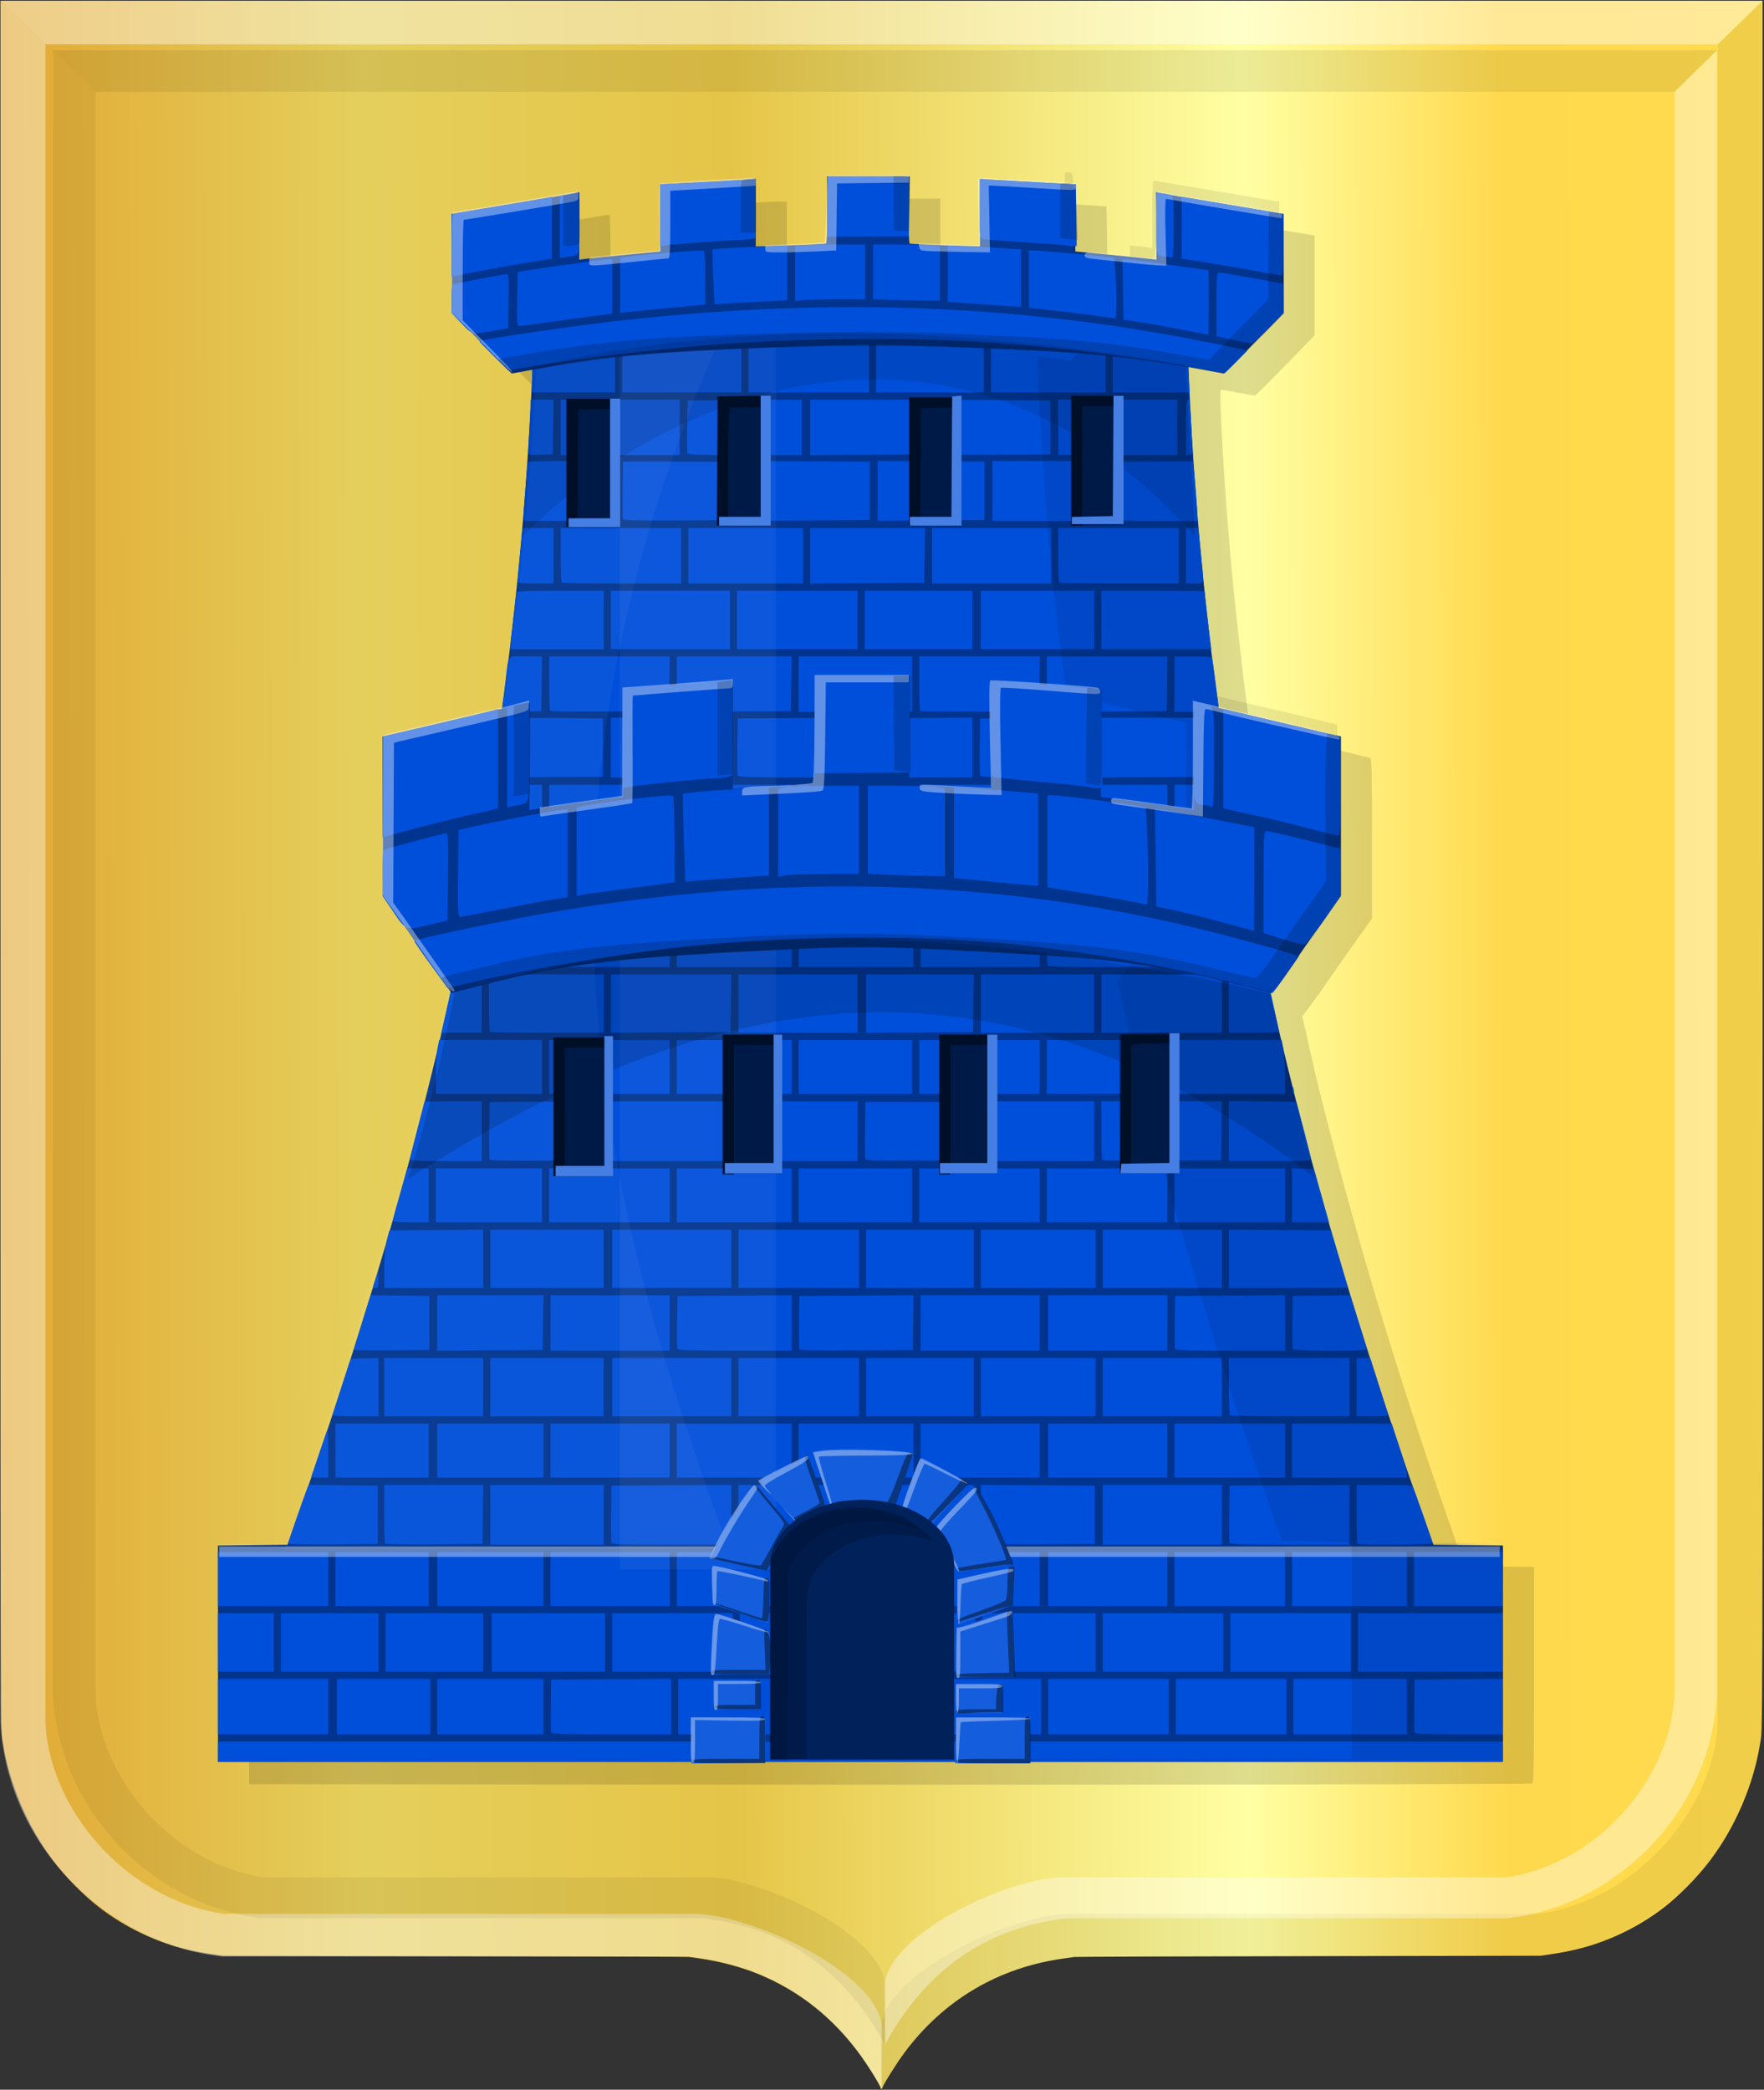 <?xml version="1.0" encoding="UTF-8" standalone="no"?>
<!-- Created with Inkscape (http://www.inkscape.org/) -->

<svg
   xmlns:dc="http://purl.org/dc/elements/1.1/"
   xmlns:cc="http://creativecommons.org/ns#"
   xmlns:rdf="http://www.w3.org/1999/02/22-rdf-syntax-ns#"
   xmlns:svg="http://www.w3.org/2000/svg"
   xmlns="http://www.w3.org/2000/svg"
   xmlns:xlink="http://www.w3.org/1999/xlink"
   xmlns:sodipodi="http://sodipodi.sourceforge.net/DTD/sodipodi-0.dtd"
   xmlns:inkscape="http://www.inkscape.org/namespaces/inkscape"
   width="369.494"
   height="437.715"
   id="svg6293"
   version="1.1"
   inkscape:version="0.48.4 r9939"
   sodipodi:docname="gr.svg">
  <rect width="100%" height="100%" fill="#333333" stroke="none"/>
  <defs
     id="defs6295">
    <linearGradient
       id="linearGradient4053-4-8-3-4-8">
      <stop
         id="stop4055-9-6-3-5-2"
         offset="0"
         style="stop-color:#cc992d;stop-opacity:1;" />
      <stop
         id="stop4057-8-0-4-2-5"
         offset="0.143"
         style="stop-color:#e1a832;stop-opacity:1;" />
      <stop
         style="stop-color:#e5cf5c;stop-opacity:1;"
         offset="0.321"
         id="stop4059-2-1-2-9-20" />
      <stop
         id="stop4061-4-2-2-12-3"
         offset="0.5"
         style="stop-color:#e5c547;stop-opacity:1;" />
      <stop
         style="stop-color:#ffffa3;stop-opacity:1;"
         offset="0.75"
         id="stop4063-5-6-0-49-7" />
      <stop
         id="stop4065-2-0-1-93-2"
         offset="0.875"
         style="stop-color:#ffd94d;stop-opacity:1;" />
      <stop
         style="stop-color:#ffdb4e;stop-opacity:1;"
         offset="1"
         id="stop4067-9-5-2-76-9" />
    </linearGradient>
    <linearGradient
       inkscape:collect="always"
       xlink:href="#linearGradient4053-4-8-3-4-8"
       id="linearGradient6906"
       x1="158.511"
       y1="461.96"
       x2="480.367"
       y2="460.961"
       gradientUnits="userSpaceOnUse" />
  </defs>
  <sodipodi:namedview
     id="base"
     pagecolor="#ffffff"
     bordercolor="#666666"
     borderopacity="1.0"
     inkscape:pageopacity="0.0"
     inkscape:pageshadow="2"
     inkscape:zoom="0.98994949"
     inkscape:cx="170.42696"
     inkscape:cy="119.11303"
     inkscape:document-units="px"
     inkscape:current-layer="layer1"
     showgrid="false"
     fit-margin-top="0"
     fit-margin-left="0"
     fit-margin-right="0"
     fit-margin-bottom="0"
     inkscape:window-width="1600"
     inkscape:window-height="837"
     inkscape:window-x="-8"
     inkscape:window-y="-8"
     inkscape:window-maximized="1" />
  <g
     inkscape:label="Laag 1"
     inkscape:groupmode="layer"
     id="layer1"
     transform="translate(-172.399,-324.977)">
    <g
       transform="matrix(1.342,0,0,1.429,-103.055,-114.882)"
       id="layer1-8"
       inkscape:label="Laag 1">
      <path
         inkscape:connector-curvature="0"
         id="path15028-58-75"
         d="m 342.717,613.873 c 0,-0.337 -2.144,-3.568 -3.483,-5.249 -4.162,-5.225 -9.285,-8.992 -15.56,-11.442 -2.598,-1.014 -6.096,-1.888 -9.185,-2.295 -0.715,-0.094 -1.481,-0.197 -1.703,-0.23 -0.222,-0.032 -16.695,-0.085 -36.608,-0.116 l -36.204,-0.058 -1.299,-0.182 c -1.932,-0.271 -3.205,-0.5 -4.652,-0.84 -4.643,-1.091 -9.284,-3.196 -13.136,-5.957 -2.515,-1.804 -5.349,-4.505 -7.401,-7.056 -3.916,-4.867 -6.749,-11.094 -7.747,-17.033 -0.42,-2.498 -0.396,5.337 -0.398,-129.241 l 0,-126.253 137.513,0 137.513,0 0,126.253 c 0,134.577 0.022,126.742 -0.398,129.241 -0.999,5.939 -3.831,12.166 -7.747,17.033 -2.053,2.551 -4.886,5.252 -7.401,7.056 -3.856,2.765 -8.488,4.866 -13.136,5.957 -1.447,0.34 -2.72,0.57 -4.652,0.84 l -1.299,0.182 -36.204,0.058 c -19.912,0.032 -36.386,0.084 -36.607,0.116 -0.222,0.032 -0.988,0.136 -1.703,0.23 -10.128,1.333 -18.623,6.049 -24.746,13.736 -1.211,1.52 -3.255,4.567 -3.509,5.229 -0.071,0.184 -0.242,0.198 -0.242,0.02 z"
         style="fill:url(#linearGradient6906);fill-opacity:1" />
      <path
         sodipodi:nodetypes="cccccccccccc"
         inkscape:connector-curvature="0"
         id="path15042-78-3"
         d="m 205.339,307.923 7.015,6.382 0,245.952 c 0.505,12.261 12.023,25.817 27.728,28.073 l 73.379,0 c 8.794,0 29.475,8.745 29.475,17.025 l -0.094,8.591 c -8.015,-13.572 -19.328,-18.21 -30.114,-19.346 l -0.01,0 -72.64,0 c -17.478,-1.637 -33.77,-15.889 -34.743,-34.343 z"
         style="opacity:0.385;fill:#ffffff;fill-opacity:1;stroke:#000000;stroke-width:0.087px;stroke-linecap:butt;stroke-linejoin:miter;stroke-opacity:0" />
      <path
         sodipodi:nodetypes="cccccccccccc"
         inkscape:connector-curvature="0"
         id="path15042-7-9-4"
         d="m 480.371,307.921 -7.015,6.382 0,245.953 c -0.505,12.261 -12.023,25.817 -27.728,28.073 l -73.379,0 c -8.794,0 -29.475,8.745 -29.475,17.025 l 0.094,8.591 c 8.016,-13.572 19.329,-18.21 30.114,-19.346 l 0.01,0 72.64,0 c 17.477,-1.637 33.77,-15.889 34.743,-34.343 z"
         style="opacity:0.194;fill:#000000;fill-opacity:0.316;stroke:#000000;stroke-width:0.087px;stroke-linecap:butt;stroke-linejoin:miter;stroke-opacity:0" />
      <path
         inkscape:connector-curvature="0"
         id="path15070-7-3"
         d="m 480.379,307.923 -7.023,6.382 -261.001,0 -7.015,-6.382 z"
         style="fill:#ffffff;fill-opacity:0.415;stroke:#000000;stroke-width:0.087px;stroke-linecap:butt;stroke-linejoin:miter;stroke-opacity:0" />
    </g>
    <path
       style="fill:#000000;fill-opacity:0.132"
       d="m 305.154,698.771 -80.586,-0.077 0,-22.756 0,-22.756 7.284,-0.082 7.284,-0.082 1.877,-5.347 c 3.436,-9.784 5.549,-15.968 8.093,-23.679 2.919,-8.849 9.231,-29.009 10.618,-33.914 3.447,-12.189 4.434,-15.762 6.161,-22.304 1.065,-4.033 2.55,-9.876 3.3,-12.985 0.75,-3.109 1.558,-6.409 1.795,-7.333 0.237,-0.924 0.85,-3.596 1.36,-5.938 l 0.929,-4.258 -0.601,-0.784 c -0.33,-0.431 -2.091,-2.915 -3.913,-5.52 -3.49,-4.991 -4.711,-6.716 -7.763,-10.973 l -1.877,-2.619 0,-16.809 0,-16.809 12.091,-2.831 c 6.65,-1.557 12.249,-2.828 12.441,-2.824 0.383,0.01 0.476,-0.483 1.162,-6.103 0.256,-2.1 0.523,-4.025 0.594,-4.277 0.181,-0.649 1.799,-15.712 2.527,-23.526 1.111,-11.933 2.677,-36.513 2.348,-36.848 -0.103,-0.105 -1.098,-0.029 -2.211,0.168 l -2.023,0.358 -6.255,-6.356 -6.254,-6.356 0,-10.423 0,-10.422 3.229,-0.527 c 1.776,-0.29 7.665,-1.272 13.087,-2.183 5.422,-0.911 9.984,-1.657 10.139,-1.657 0.167,0 0.281,2.881 0.281,7.067 l 0,7.067 1.08,-0.178 c 0.594,-0.098 4.075,-0.469 7.736,-0.824 3.661,-0.355 6.96,-0.708 7.332,-0.784 l 0.676,-0.138 0,-7.021 0,-7.021 0.826,0 c 0.454,0 4.206,-0.206 8.336,-0.452 4.131,-0.246 8.288,-0.45 9.238,-0.453 l 1.727,-0.01 0,7.041 0,7.041 2.929,-0.166 c 1.611,-0.091 4.923,-0.249 7.36,-0.351 l 4.431,-0.186 0,-2.822 c 0,-1.552 0.089,-4.7 0.197,-6.995 l 0.197,-4.173 8.515,0 8.515,0 0,6.996 0,6.996 4.131,0.184 c 2.272,0.101 5.584,0.255 7.36,0.342 l 3.229,0.158 0,-7.033 0,-7.033 1.532,0 c 1.866,0 18.413,0.938 18.525,1.05 0.044,0.044 0.112,3.232 0.15,7.085 l 0.07,7.005 7.961,0.723 c 4.378,0.397 8.13,0.787 8.336,0.865 0.294,0.111 0.376,-1.397 0.376,-6.918 0,-3.883 0.101,-7.062 0.225,-7.066 0.124,0 6.14,0.981 13.368,2.187 l 13.143,2.192 0,10.436 0,10.436 -6.128,6.32 c -3.37,3.476 -6.251,6.32 -6.401,6.32 -0.15,0 -1.744,-0.275 -3.543,-0.611 -1.798,-0.336 -3.397,-0.611 -3.551,-0.611 -0.533,0 0.723,21.207 2.216,37.428 1.047,11.376 3.641,33.306 3.98,33.65 0.075,0.076 5.662,1.439 12.415,3.028 6.753,1.589 12.447,2.954 12.654,3.032 0.294,0.112 0.375,3.767 0.371,16.88 l 0,16.738 -3.493,4.889 c -1.921,2.689 -4.373,6.195 -5.448,7.791 -1.075,1.596 -2.792,4.01 -3.814,5.364 l -1.859,2.461 0.549,2.427 c 2.003,8.854 2.562,11.231 3.733,15.871 7.765,30.765 16.608,59.816 27.996,91.966 l 1.732,4.889 7.28,0.082 7.28,0.082 0,22.614 c 0,17.816 -0.08,22.642 -0.376,22.747 -0.562,0.199 -97.02,0.316 -188.209,0.229 z"
       id="path6001"
       inkscape:connector-curvature="0" />
    <path
       style="fill:#00348f;fill-opacity:1"
       d="m 218.049,671.318 0,-22.604 7.279,-0.082 7.279,-0.082 2.783,-7.791 c 6.429,-18.001 14.729,-43.991 19.855,-62.176 18.082,-64.139 27.213,-122.925 29.078,-187.216 l 0.184,-6.34 68.128,0 68.128,0 0.184,6.34 c 1.865,64.302 10.906,122.561 29.03,187.063 5.021,17.871 13.437,44.231 19.898,62.329 l 2.782,7.791 7.282,0.082 7.282,0.082 0,22.604 0,22.604 -134.585,0 -134.585,0 0,-22.604 z"
       id="path4925-9-6"
       inkscape:connector-curvature="0" />
    <path
       style="fill:#004fda;fill-opacity:1"
       d="m 218.028,691.919 0,-2.139 134.585,0 134.585,0 0,2.139 0,2.139 -134.585,0 -134.585,0 0,-2.139 z m 0,-9.472 0,-5.805 11.566,0 11.566,0 0,5.805 0,5.805 -11.566,0 -11.566,0 0,-5.805 z m 24.934,0 0,-5.805 9.763,0 9.764,0 0,5.805 0,5.805 -9.764,0 -9.763,0 0,-5.805 z m 21.029,0 0,-5.805 11.115,0 11.115,0 0,5.805 0,5.805 -11.115,0 -11.115,0 0,-5.805 z m 23.866,5.412 c -0.081,-0.216 -0.111,-2.794 -0.065,-5.729 l 0.082,-5.336 12.542,-0.08 12.542,-0.08 0,5.809 0,5.809 -12.476,0 c -9.886,0 -12.507,-0.081 -12.625,-0.393 z m 26.603,-5.412 0,-5.805 12.017,0 12.017,0 0,5.805 0,5.805 -12.017,0 -12.017,0 0,-5.805 z m 25.535,0 0,-5.805 11.866,0 11.866,0 0,5.805 0,5.805 -11.866,0 -11.866,0 0,-5.805 z m 25.535,0 0,-5.805 12.467,0 12.467,0 0,5.805 0,5.805 -12.467,0 -12.467,0 0,-5.805 z m 26.436,0 0,-5.805 12.617,0 12.617,0 0,5.805 0,5.805 -12.617,0 -12.617,0 0,-5.805 z m 26.737,0 0,-5.805 11.566,0 11.566,0 0,5.805 0,5.805 -11.566,0 -11.566,0 0,-5.805 z m 24.634,0 0,-5.805 11.866,0 11.866,0 0,5.805 0,5.805 -11.866,0 -11.866,0 0,-5.805 z m 25.368,5.412 c -0.081,-0.216 -0.111,-2.794 -0.066,-5.729 l 0.082,-5.336 9.238,-0.081 9.238,-0.081 0,5.809 0,5.81 -9.172,0 c -7.194,0 -9.204,-0.085 -9.32,-0.393 z m -250.678,-18.856 0,-6.111 5.858,0 5.858,0 0,6.111 0,6.111 -5.858,0 -5.858,0 0,-6.111 z m 13.218,0 0,-6.111 10.214,0 10.214,0 0,6.111 0,6.111 -10.214,0 -10.214,0 0,-6.111 z m 21.93,0 0,-6.111 10.214,0 10.214,0 0,6.111 0,6.111 -10.214,0 -10.214,0 0,-6.111 z m 22.23,0 0,-6.111 11.866,0 11.866,0 0,6.111 0,6.111 -11.866,0 -11.866,0 0,-6.111 z m 25.235,0 0,-6.111 12.617,0 12.617,0 0,6.111 0,6.111 -12.617,0 -12.617,0 0,-6.111 z m 26.737,0 0,-6.111 12.467,0 12.467,0 0,6.111 0,6.111 -12.467,0 -12.467,0 0,-6.111 z m 26.737,0 0,-6.111 11.265,0 11.265,0 0,6.111 0,6.111 -11.265,0 -11.265,0 0,-6.111 z m 24.033,0 0,-6.111 11.866,0 11.866,0 0,6.111 0,6.111 -11.866,0 -11.866,0 0,-6.111 z m 25.235,0 0,-6.111 12.617,0 12.617,0 0,6.111 0,6.111 -12.617,0 -12.617,0 0,-6.111 z m 26.737,0 0,-6.111 12.617,0 12.617,0 0,6.111 0,6.111 -12.617,0 -12.617,0 0,-6.111 z m 26.737,0 0,-6.111 15.171,0 15.171,0 0,6.111 0,6.111 -15.171,0 -15.171,0 0,-6.111 z m -238.828,-13.291 0,-5.652 11.566,0 11.566,0 0,5.652 0,5.652 -11.566,0 -11.566,0 0,-5.652 z m 24.634,0 0,-5.652 9.764,0 9.763,0 0,5.652 0,5.652 -9.763,0 -9.764,0 0,-5.652 z m 21.329,0 0,-5.652 11.115,0 11.115,0 0,5.652 0,5.652 -11.115,0 -11.115,0 0,-5.652 z m 23.733,0 0,-5.652 12.467,0 12.467,0 0,5.652 0,5.652 -12.467,0 -12.467,0 0,-5.652 z m 26.436,0 0,-5.652 12.017,0 12.017,0 0,5.652 0,5.652 -12.017,0 -12.017,0 0,-5.652 z m 25.535,0 0,-5.652 12.017,0 12.017,0 0,5.652 0,5.652 -12.017,0 -12.017,0 0,-5.652 z m 25.535,0 0,-5.652 12.467,0 12.467,0 0,5.652 0,5.652 -12.467,0 -12.467,0 0,-5.652 z m 26.737,0 0,-5.652 12.467,0 12.467,0 0,5.652 0,5.652 -12.467,0 -12.467,0 0,-5.652 z m 26.436,0 0,-5.652 11.566,0 11.566,0 0,5.652 0,5.652 -11.566,0 -11.566,0 0,-5.652 z m 24.634,0 0,-5.652 12.017,0 12.017,0 0,5.652 0,5.652 -12.017,0 -12.017,0 0,-5.652 z m 25.535,0 0,-5.652 9.142,0 9.142,0 0.13,-0.688 c 0.071,-0.378 0.149,2.166 0.171,5.652 l 0.041,6.34 -9.313,0 -9.313,0 0,-5.652 z m -235.824,-7.464 c 0,-0.265 3.154,-9.37 3.952,-11.408 l 0.331,-0.846 7.246,0.082 7.246,0.082 0,6.111 0,6.111 -9.388,0.081 c -5.835,0.05 -9.388,-0.03 -9.388,-0.212 z m 20.332,0.084 c -0.112,-0.114 -0.204,-2.935 -0.204,-6.268 l 0,-6.06 10.37,0 10.37,0 -0.081,6.187 -0.081,6.187 -10.085,0.08 c -5.547,0.044 -10.177,-0.013 -10.289,-0.127 z m 22.026,-6.064 0,-6.263 11.866,0 11.866,0 0,6.263 0,6.263 -11.866,0 -11.866,0 0,-6.263 z m 25.369,5.872 c -0.081,-0.215 -0.111,-2.999 -0.065,-6.187 l 0.082,-5.796 12.542,-0.08 12.542,-0.08 0,6.267 0,6.267 -12.477,0 c -9.864,0 -12.508,-0.082 -12.624,-0.391 z m 26.806,0.191 c -0.112,-0.114 -0.203,-2.928 -0.203,-6.254 l 0,-6.047 12.623,0 12.623,0 -0.081,6.178 -0.081,6.178 -12.339,0.08 c -6.786,0.044 -12.43,-0.014 -12.542,-0.127 z m 26.533,-6.077 0,-6.25 11.265,0 11.265,0 0,6.253 0,6.254 -11.265,0 -11.265,0 0,-6.25 z m 24.237,6.077 c -0.112,-0.114 -0.204,-2.936 -0.204,-6.27 l 0,-6.063 11.941,0.08 11.941,0.08 0,6.111 0,6.111 -11.738,0.08 c -6.456,0.044 -11.829,-0.013 -11.941,-0.127 z m 25.331,-6.063 0,-6.263 12.467,0 12.467,0 0,6.263 0,6.263 -12.467,0 -12.467,0 0,-6.263 z m 26.57,5.872 c -0.081,-0.215 -0.111,-2.999 -0.066,-6.187 l 0.082,-5.796 12.542,-0.07 12.542,-0.07 0,6.257 0,6.257 -12.477,0 c -9.864,0 -12.507,-0.082 -12.624,-0.391 z m 26.803,0.188 c -0.11,-0.112 -0.2,-2.931 -0.2,-6.263 l 0,-6.06 5.826,0 c 5.269,0 5.846,0.051 6.033,0.535 0.945,2.438 4.063,11.378 4.063,11.649 0,0.378 -15.353,0.514 -15.722,0.14 z m -219.05,-14.386 c 0.119,-0.294 0.873,-2.514 1.677,-4.932 0.804,-2.419 1.533,-4.47 1.619,-4.558 0.086,-0.088 0.157,2.132 0.157,4.932 l 0,5.092 -1.835,0 c -1.629,0 -1.81,-0.06 -1.619,-0.535 z m 4.956,-5.118 0,-5.652 9.764,0 9.763,0 0,5.652 0,5.652 -9.763,0 -9.764,0 0,-5.652 z m 21.329,0 0,-5.652 11.115,0 11.115,0 0,5.652 0,5.652 -11.115,0 -11.115,0 0,-5.652 z m 23.733,0 0,-5.652 12.467,0 12.467,0 0,5.652 0,5.652 -12.467,0 -12.467,0 0,-5.652 z m 26.436,0 0,-5.652 12.017,0 12.017,0 0,5.652 0,5.652 -12.017,0 -12.017,0 0,-5.652 z m 25.535,0 0,-5.652 12.017,0 12.017,0 0,5.652 0,5.652 -12.017,0 -12.017,0 0,-5.652 z m 25.535,0 0,-5.652 12.467,0 12.467,0 0,5.652 0,5.652 -12.467,0 -12.467,0 0,-5.652 z m 26.737,0 0,-5.652 12.467,0 12.467,0 0,5.652 0,5.652 -12.467,0 -12.467,0 0,-5.652 z m 26.436,0 0,-5.652 11.566,0 11.566,0 0,5.652 0,5.652 -11.566,0 -11.566,0 0,-5.652 z m 24.634,0 0,-5.652 10.446,0 10.447,0 1.57,4.822 c 0.864,2.652 1.57,5.196 1.57,5.652 l 0,0.83 -12.017,0 -12.017,0 0,-5.652 z m -200.976,-7.415 c 0,-0.129 0.857,-2.845 1.903,-6.034 l 1.903,-5.799 2.904,-0.087 2.904,-0.087 0,6.122 0,6.122 -4.807,0 c -2.644,0 -4.807,-0.106 -4.807,-0.235 z m 10.815,-5.875 0,-6.111 10.364,0 10.364,0 0,6.111 0,6.111 -10.364,0 -10.364,0 0,-6.111 z m 22.231,0 0,-6.111 11.866,0 11.866,0 0,6.111 0,6.111 -11.866,0 -11.866,0 0,-6.111 z m 25.535,0 0,-6.111 12.467,0 12.467,0 0,6.111 0,6.111 -12.467,0 -12.467,0 0,-6.111 z m 26.436,0 0,-6.111 12.617,0 12.617,0 0,6.111 0,6.111 -12.617,0 -12.617,0 0,-6.111 z m 26.737,0 0,-6.111 11.265,0 11.265,0 0,6.111 0,6.111 -11.265,0 -11.265,0 0,-6.111 z m 24.033,0 0,-6.111 12.017,0 12.017,0 0,6.111 0,6.111 -12.017,0 -12.017,0 0,-6.111 z m 25.535,0 0,-6.111 12.467,0 12.467,0 0,6.111 0,6.111 -12.467,0 -12.467,0 0,-6.111 z m 26.637,5.907 c -0.11,-0.112 -0.2,-2.862 -0.2,-6.111 l 0,-5.907 12.617,0 12.617,0 0,6.111 0,6.111 -12.417,0 c -6.829,0 -12.507,-0.092 -12.617,-0.204 z m 26.537,-5.907 0,-6.111 1.427,0 1.427,0 1.802,5.678 c 0.991,3.123 1.846,5.871 1.9,6.106 0.079,0.347 -0.532,0.428 -3.229,0.428 l -3.327,0 0,-6.111 z m -210.001,-7.862 c -0.01,-0.129 0.769,-2.746 1.724,-5.816 l 1.736,-5.582 6.162,0.082 6.162,0.082 0,5.652 0,5.652 -7.886,0.082 c -4.337,0.045 -7.891,-0.024 -7.898,-0.153 z m 17.436,-5.577 0,-5.809 11.122,0 11.122,0 -0.082,5.729 -0.082,5.729 -11.04,0.08 -11.04,0.08 0,-5.809 z m 23.733,0 0,-5.805 12.467,0 12.467,0 0,5.805 0,5.805 -12.467,0 -12.467,0 0,-5.805 z m 26.57,5.412 c -0.081,-0.216 -0.111,-2.794 -0.066,-5.729 l 0.082,-5.336 11.941,-0.08 11.941,-0.08 0,5.809 0,5.809 -11.876,0 c -9.397,0 -11.907,-0.082 -12.024,-0.393 z m 25.536,0 c -0.082,-0.218 -0.112,-2.797 -0.067,-5.732 l 0.082,-5.336 11.948,-0.08 11.948,-0.08 -0.082,5.732 -0.082,5.732 -11.799,0.08 c -9.446,0.064 -11.829,0 -11.949,-0.316 z m 25.4,-5.416 0,-5.805 12.467,0 12.467,0 0,5.805 0,5.805 -12.467,0 -12.467,0 0,-5.805 z m 26.737,0 0,-5.805 12.467,0 12.467,0 0,5.805 0,5.805 -12.467,0 -12.467,0 0,-5.805 z m 26.57,5.412 c -0.081,-0.216 -0.111,-2.794 -0.065,-5.729 l 0.082,-5.336 11.491,-0.08 11.491,-0.08 0,5.809 0,5.809 -11.425,0 c -9.03,0 -11.456,-0.082 -11.573,-0.393 z m 24.634,0 c -0.081,-0.216 -0.111,-2.794 -0.065,-5.729 l 0.082,-5.336 6.018,-0.082 6.018,-0.082 1.718,5.486 c 0.945,3.017 1.718,5.632 1.718,5.811 0,0.513 -15.294,0.447 -15.488,-0.068 z m -192.525,-13.433 c 0.117,-0.378 0.387,-1.169 0.6,-1.757 l 0.387,-1.069 0.022,1.757 c 0.019,1.579 -0.042,1.757 -0.6,1.757 -0.507,0 -0.582,-0.126 -0.408,-0.688 z m 2.251,-3.361 c 0.014,-2.797 0.18,-4.662 0.537,-6.034 l 0.517,-1.986 9.827,-0.08 9.827,-0.081 0,6.115 0,6.115 -10.364,0 -10.364,0 0.021,-4.048 z m 22.21,-2.062 0,-6.111 11.866,0 11.866,0 0,6.111 0,6.111 -11.866,0 -11.866,0 0,-6.111 z m 25.535,0 0,-6.111 12.467,0 12.467,0 0,6.111 0,6.111 -12.467,0 -12.467,0 0,-6.111 z m 26.436,0 0,-6.111 12.617,0 12.617,0 0,6.111 0,6.111 -12.617,0 -12.617,0 0,-6.111 z m 26.737,0 0,-6.111 11.265,0 11.265,0 0,6.111 0,6.111 -11.265,0 -11.265,0 0,-6.111 z m 24.033,0 0,-6.111 12.017,0 12.017,0 0,6.111 0,6.111 -12.017,0 -12.017,0 0,-6.111 z m 25.535,0 0,-6.111 12.467,0 12.467,0 0,6.111 0,6.111 -12.467,0 -12.467,0 0,-6.111 z m 26.436,0 0,-6.114 10.692,0.08 10.692,0.08 1.77,5.958 c 0.974,3.277 1.772,5.992 1.776,6.034 0,0.042 -5.605,0.076 -12.462,0.076 l -12.467,0 0,-6.115 z m -175.141,-7.971 c 0,-0.303 0.751,-3.047 2.436,-8.906 l 0.593,-2.062 2.24,0 2.24,0 0,5.652 0,5.652 -3.755,0 c -2.532,0 -3.755,-0.11 -3.755,-0.336 z m 9.012,-5.316 0,-5.652 11.115,0 11.115,0 0,5.652 0,5.652 -11.115,0 -11.115,0 0,-5.652 z m 23.733,0 0,-5.652 12.617,0 12.617,0 0,5.652 0,5.652 -12.617,0 -12.617,0 0,-5.652 z m 26.737,0 0,-5.652 12.017,0 12.017,0 0,5.652 0,5.652 -12.017,0 -12.017,0 0,-5.652 z m 25.535,0 0,-5.652 11.866,0 11.866,0 0,5.652 0,5.652 -11.866,0 -11.866,0 0,-5.652 z m 25.235,0 0,-5.652 12.617,0 12.617,0 0,5.652 0,5.652 -12.617,0 -12.617,0 0,-5.652 z m 26.737,0 0,-5.652 12.617,0 12.617,0 0,5.652 0,5.652 -12.617,0 -12.617,0 0,-5.652 z m 26.737,0 0,-5.652 11.566,0 11.566,0 0,5.652 0,5.652 -11.566,0 -11.566,0 0,-5.652 z m 24.634,-0.013 0,-5.665 2.297,0.089 2.297,0.089 1.568,5.576 1.569,5.576 -3.865,0 -3.865,0 0,-5.665 z m -184.754,-7.606 c 0,-0.241 0.676,-3 1.502,-6.13 0.826,-3.13 1.502,-5.751 1.502,-5.824 0,-0.073 2.704,-0.134 6.008,-0.134 l 6.008,0 0,6.263 0,6.263 -7.51,0 c -6.33,0 -7.51,-0.069 -7.51,-0.439 z m 16.653,0.038 c -0.079,-0.21 -0.107,-2.99 -0.062,-6.177 l 0.082,-5.796 11.948,-0.08 11.948,-0.08 -0.081,6.191 -0.081,6.191 -11.804,0.066 c -9.207,0.052 -11.836,-0.017 -11.948,-0.315 z m 25.405,-5.862 0,-6.263 12.467,0 12.467,0 0,6.263 0,6.263 -12.467,0 -12.467,0 0,-6.263 z m 26.737,0.01 0,-6.253 12.467,0 12.467,0 0,6.256 0,6.256 -12.467,0 -12.467,0 0,-6.253 z m 26.565,5.849 c -0.078,-0.208 -0.106,-2.987 -0.061,-6.175 l 0.082,-5.796 11.265,0 11.266,0 0,6.111 0,6.111 -11.205,0.064 c -8.684,0.05 -11.237,-0.021 -11.348,-0.315 z m 24.204,-5.859 0,-6.263 11.866,0 11.866,0 0,6.263 0,6.263 -11.866,0 -11.866,0 0,-6.263 z m 25.438,6.063 c -0.112,-0.114 -0.204,-2.934 -0.204,-6.267 l 0,-6.06 12.623,0 12.624,0 -0.081,6.187 -0.081,6.187 -12.339,0.08 c -6.786,0.044 -12.43,-0.014 -12.542,-0.127 z m 26.533,-6.084 0,-6.284 7.063,0.076 7.063,0.076 0.285,1.091 c 0.157,0.6 0.831,3.153 1.497,5.674 0.666,2.521 1.213,4.824 1.214,5.118 0,0.497 -0.605,0.535 -8.56,0.535 l -8.562,0 0,-6.284 z m -167.883,-8.382 c 0,-0.42 0.069,-0.592 0.152,-0.382 0.083,0.21 0.083,0.554 0,0.764 -0.083,0.21 -0.152,0.038 -0.152,-0.382 z m 1.755,-3.31 c 0,-2.156 0.154,-4.7 0.342,-5.652 l 0.342,-1.731 10.773,0 10.773,0 0,5.652 0,5.652 -11.115,0 -11.115,0 0,-3.921 z m 23.733,-1.731 0,-5.652 12.617,0 12.617,0 0,5.652 0,5.652 -12.617,0 -12.617,0 0,-5.652 z m 26.737,0 0,-5.652 12.017,0 12.017,0 0,5.652 0,5.652 -12.017,0 -12.017,0 0,-5.652 z m 25.535,0 0,-5.652 11.866,0 11.866,0 0,5.652 0,5.652 -11.866,0 -11.866,0 0,-5.652 z m 25.235,0 0,-5.652 12.617,0 12.617,0 0,5.652 0,5.652 -12.617,0 -12.617,0 0,-5.652 z m 26.737,0 0,-5.652 12.617,0 12.617,0 0,5.652 0,5.652 -12.617,0 -12.617,0 0,-5.652 z m 26.737,0 0,-5.652 11.224,0 11.224,0 0.342,1.731 c 0.188,0.952 0.342,3.496 0.342,5.652 l 0,3.921 -11.566,0 -11.566,0 0,-5.652 z m 24.634,4.889 c 0,-0.42 0.052,-0.764 0.115,-0.764 0.063,0 0.18,0.344 0.259,0.764 0.079,0.42 0.027,0.764 -0.115,0.764 -0.142,0 -0.259,-0.344 -0.259,-0.764 z m -178.001,-12.909 c 0.115,-0.462 0.676,-2.971 1.246,-5.576 0.57,-2.605 1.108,-4.976 1.196,-5.271 0.136,-0.46 0.554,-0.535 2.992,-0.535 l 2.834,0 0,6.111 0,6.111 -4.238,0 -4.238,0 0.209,-0.84 z m 9.97,0.636 c -0.11,-0.112 -0.2,-2.862 -0.2,-6.111 l 0,-5.907 12.017,0 12.017,0 0,6.111 0,6.111 -11.816,0 c -6.499,0 -11.906,-0.092 -12.017,-0.204 z m 25.335,-5.904 0,-6.114 12.624,0 12.624,0 -0.081,6.034 -0.081,6.034 -12.542,0.08 -12.542,0.08 0,-6.114 z m 26.737,0 0,-6.111 12.467,0 12.467,0 0,6.111 0,6.111 -12.467,0 -12.467,0 0,-6.111 z m 26.737,0 0,-6.114 11.272,0 11.272,0 -0.081,6.034 -0.081,6.034 -11.19,0.08 -11.19,0.08 0,-6.114 z m 24.033,0 0,-6.111 11.866,0 11.866,0 0,6.111 0,6.111 -11.866,0 -11.866,0 0,-6.111 z m 25.235,0 0,-6.111 12.617,0 12.617,0 0,6.111 0,6.111 -12.617,0 -12.617,0 0,-6.111 z m 26.737,-0.01 0,-6.12 3.957,0.085 3.957,0.085 1.285,5.805 c 0.707,3.193 1.292,5.908 1.3,6.034 0.01,0.126 -2.35,0.229 -5.242,0.229 l -5.257,0 0,-6.12 z m -161.806,-8.164 c 0.086,-0.294 0.569,-2.597 1.071,-5.118 0.503,-2.521 0.985,-4.892 1.071,-5.27 l 0.156,-0.688 7.805,0 7.805,0 0,5.805 0,5.805 -9.033,0 c -8.462,0 -9.023,-0.034 -8.876,-0.535 z m 19.711,-5.27 0,-5.805 12.467,0 12.467,0 0,5.805 0,5.805 -12.467,0 -12.467,0 0,-5.805 z m 26.505,0.076 0.082,-5.729 11.941,-0.08 11.941,-0.08 0,5.809 0,5.809 -12.023,0 -12.023,0 0.082,-5.729 z m 25.535,0 0.082,-5.729 11.866,0 11.866,0 0.082,5.729 0.082,5.729 -12.03,0 -12.03,0 0.082,-5.729 z m 25.467,-0.076 0,-5.805 12.467,0 12.467,0 0,5.805 0,5.805 -12.467,0 -12.467,0 0,-5.805 z m 26.57,5.412 c -0.081,-0.216 -0.111,-2.794 -0.066,-5.729 l 0.082,-5.336 12.542,-0.08 12.542,-0.08 0,5.809 0,5.809 -12.476,0 c -9.886,0 -12.507,-0.082 -12.625,-0.393 z m 26.672,-5.336 0.082,-5.729 8.179,-0.081 8.179,-0.081 0.156,0.692 c 0.086,0.381 0.551,2.617 1.033,4.97 0.482,2.353 0.971,4.656 1.085,5.118 l 0.208,0.84 -9.502,0 -9.502,0 0.082,-5.729 z m -147.757,-8.097 c 0.102,-0.378 0.606,-2.956 1.12,-5.729 1.105,-5.962 1.066,-5.805 1.46,-5.805 0.203,0 0.31,2.117 0.31,6.111 l 0,6.111 -1.537,0 c -1.449,0 -1.526,-0.04 -1.352,-0.688 z m 4.391,-5.423 0,-6.111 11.866,0 11.866,0 0,6.111 0,6.111 -11.866,0 -11.866,0 0,-6.111 z m 25.303,0.076 0.081,-6.034 12.542,-0.08 12.542,-0.08 0,6.114 0,6.114 -12.624,0 -12.624,0 0.081,-6.034 z m 26.668,-0.076 0,-6.111 12.617,0 12.617,0 0,6.111 0,6.111 -12.617,0 -12.617,0 0,-6.111 z m 26.737,0 0,-6.111 11.265,0 11.265,0 0,6.111 0,6.111 -11.265,0 -11.265,0 0,-6.111 z m 24.033,0 0,-6.111 11.866,0 11.866,0 0,6.111 0,6.111 -11.866,0 -11.866,0 0,-6.111 z m 25.535,0 0,-6.111 12.467,0 12.467,0 0,6.111 0,6.111 -12.467,0 -12.467,0 0,-6.111 z m 26.436,-0.018 0,-6.128 1.257,0.094 1.257,0.094 1.127,5.805 c 0.62,3.193 1.136,5.908 1.146,6.034 0.011,0.126 -1.063,0.229 -2.384,0.229 l -2.403,0 0,-6.128 z m -156.515,-8.003 c 1e-4,-0.21 0.404,-2.651 0.896,-5.423 0.493,-2.773 0.898,-5.144 0.901,-5.27 0,-0.126 2.438,-0.229 5.412,-0.229 l 5.407,0 0,5.652 0,5.652 -6.309,0 c -4.847,0 -6.309,-0.089 -6.308,-0.382 z m 14.119,-5.271 0,-5.652 12.617,0 12.617,0 0,5.652 0,5.652 -12.617,0 -12.617,0 0,-5.652 z m 26.737,0 0,-5.652 12.017,0 12.017,0 0,5.652 0,5.652 -12.017,0 -12.017,0 0,-5.652 z m 25.535,0 0,-5.652 11.866,0 11.866,0 0,5.652 0,5.652 -11.866,0 -11.866,0 0,-5.652 z m 25.235,0 0,-5.652 12.617,0 12.617,0 0,5.652 0,5.652 -12.617,0 -12.617,0 0,-5.652 z m 26.737,0 0,-5.652 12.617,0 12.617,0 0,5.652 0,5.652 -12.617,0 -12.617,0 0,-5.652 z m 26.737,0 0,-5.652 5.834,0 5.834,0 0.168,0.84 c 0.459,2.295 1.682,9.547 1.682,9.976 0,0.434 -0.763,0.489 -6.759,0.489 l -6.759,0 0,-5.652 z m -142.997,-7.269 c 0,-0.053 0.404,-2.77 0.899,-6.038 0.494,-3.268 0.9,-6.046 0.901,-6.174 0,-0.128 4.835,-0.197 10.742,-0.153 l 10.74,0.08 0,6.111 0,6.111 -11.641,0.08 c -6.402,0.044 -11.641,0.037 -11.641,-0.016 z m 24.934,-6.174 0,-6.263 12.467,0 12.467,0 0,6.263 0,6.263 -12.467,0 -12.467,0 0,-6.263 z m 26.57,5.872 c -0.081,-0.215 -0.111,-2.999 -0.066,-6.187 l 0.082,-5.796 12.542,-0.069 12.542,-0.069 0,6.256 0,6.256 -12.477,0 c -9.864,0 -12.508,-0.082 -12.624,-0.391 z m 26.672,-5.796 0.081,-6.187 11.19,-0.08 11.19,-0.08 0,6.267 0,6.267 -11.272,0 -11.272,0 0.081,-6.187 z m 24.098,5.796 c -0.081,-0.215 -0.111,-2.999 -0.065,-6.187 l 0.082,-5.796 11.866,0 11.866,0 0.081,6.187 0.081,6.187 -11.882,0 c -9.381,0 -11.913,-0.082 -12.03,-0.391 z m 25.401,-5.862 0,-6.26 12.445,0.011 12.445,0.011 0.19,1.891 c 0.105,1.04 0.148,3.816 0.097,6.169 l -0.093,4.277 -12.542,0.08 -12.542,0.08 0,-6.26 z m -125.475,-8.633 c 0.098,-0.635 0.391,-2.942 0.652,-5.127 0.72,-6.017 0.19,-5.347 4.22,-5.347 l 3.456,0 -0.082,5.729 -0.082,5.729 -4.17,0.085 -4.17,0.085 0.177,-1.155 z m 10.02,0.936 c -0.112,-0.114 -0.204,-2.728 -0.204,-5.809 l 0,-5.601 12.624,0 12.624,0 -0.082,5.729 -0.082,5.729 -12.339,0.08 c -6.786,0.044 -12.43,-0.013 -12.542,-0.127 z m 26.533,-5.601 0,-5.809 12.023,0 12.023,0 -0.082,5.729 -0.082,5.729 -11.941,0.08 -11.941,0.08 0,-5.809 z m 25.535,0 0,-5.805 11.866,0 11.866,0 0,5.805 0,5.805 -11.866,0 -11.866,0 0,-5.805 z m 25.438,5.605 c -0.112,-0.114 -0.203,-2.728 -0.203,-5.809 l 0,-5.601 12.624,0 12.624,0 -0.082,5.729 -0.082,5.729 -12.339,0.08 c -6.786,0.044 -12.43,-0.014 -12.542,-0.127 z m 26.533,-5.601 0,-5.809 12.624,0 12.624,0 -0.082,5.729 -0.082,5.729 -12.542,0.08 -12.542,0.08 0,-5.809 z m 26.737,0 0,-5.805 3.9,0 c 3.8,0 3.903,0.017 4.046,0.688 0.146,0.684 1.371,10.257 1.368,10.694 0,0.126 -2.097,0.229 -4.658,0.229 l -4.656,0 0,-5.805 z m -139.085,-8.02 c 0,-0.378 0.273,-2.956 0.599,-5.729 0.326,-2.773 0.594,-5.213 0.595,-5.423 0,-0.297 2.035,-0.382 9.164,-0.382 l 9.162,0 0,6.111 0,6.111 -9.763,0 -9.763,0 0.01,-0.688 z m 21.023,-5.423 0,-6.111 12.467,0 12.467,0 0,6.111 0,6.111 -12.467,0 -12.467,0 0,-6.111 z m 26.436,0 0,-6.111 12.617,0 12.617,0 0,6.111 0,6.111 -12.617,0 -12.617,0 0,-6.111 z m 26.737,0 0,-6.111 11.265,0 11.266,0 0,6.111 0,6.111 -11.266,0 -11.265,0 0,-6.111 z m 24.333,0 0,-6.111 11.866,0 11.866,0 0,6.111 0,6.111 -11.866,0 -11.866,0 0,-6.111 z m 25.235,0 0,-6.111 10.815,0 c 5.948,0 10.815,0.056 10.815,0.124 0,0.328 0.92,8.511 1.146,10.188 l 0.257,1.91 -11.516,0 -11.516,0 0,-6.111 z m -122.276,-8.02 c 0,-0.21 0.228,-2.822 0.515,-5.805 l 0.523,-5.423 3.24,0 3.24,0 0,5.805 0,5.805 -3.755,0 c -2.8,0 -3.757,-0.097 -3.763,-0.382 z m 9.22,0.178 c -0.11,-0.112 -0.2,-2.724 -0.2,-5.805 l 0,-5.601 12.617,0 12.617,0 0,5.805 0,5.805 -12.417,0 c -6.829,0 -12.507,-0.092 -12.617,-0.204 z m 26.536,-5.601 0,-5.805 12.017,0 12.017,0 0,5.805 0,5.805 -12.017,0 -12.017,0 0,-5.805 z m 25.535,0 0,-5.809 12.023,0 12.023,0 -0.082,5.729 -0.082,5.729 -11.941,0.08 -11.941,0.08 0,-5.809 z m 25.535,0 0,-5.805 12.467,0 12.467,0 0,5.805 0,5.805 -12.467,0 -12.467,0 0,-5.805 z m 26.637,5.601 c -0.11,-0.112 -0.2,-2.724 -0.2,-5.805 l 0,-5.601 12.617,0 12.617,0 0,5.805 0,5.805 -12.417,0 c -6.83,0 -12.507,-0.092 -12.617,-0.204 z m 26.536,-5.601 0,-5.805 1.294,0 1.294,0 0.511,5.118 c 0.714,7.147 0.845,6.493 -1.297,6.493 l -1.802,0 0,-5.805 z m -138.785,-8.173 c 0,-0.462 0.204,-3.178 0.447,-6.034 0.242,-2.857 0.442,-5.297 0.445,-5.423 0,-0.126 4.127,-0.229 9.166,-0.229 l 9.163,0 0,6.263 0,6.263 -9.613,0 -9.613,0 0.01,-0.84 z m 20.858,0.452 c -0.082,-0.217 -0.112,-3.003 -0.067,-6.191 l 0.082,-5.796 12.467,0 12.467,0 0,6.111 0,6.111 -12.4,0.08 c -9.914,0.064 -12.43,0 -12.549,-0.315 z m 26.602,-5.861 0,-6.255 12.542,0.065 12.542,0.065 0,6.111 0,6.111 -12.542,0.08 -12.542,0.08 0,-6.255 z m 26.737,-0.027 0,-6.259 11.19,0.08 11.19,0.08 0,6.111 0,6.111 -11.19,0.069 -11.19,0.068 0,-6.259 z m 24.033,0.012 0,-6.263 11.866,0 11.866,0 0,6.263 0,6.263 -11.866,0 -11.866,0 0,-6.263 z m 25.369,5.872 c -0.081,-0.215 -0.111,-2.999 -0.065,-6.187 l 0.082,-5.796 8.321,-0.028 8.321,-0.028 0.169,1.556 c 0.273,2.513 0.757,8.804 0.76,9.881 l 0,0.993 -8.721,0 c -6.812,0 -8.754,-0.086 -8.869,-0.391 z m -122.49,-13.575 c -0.076,-0.133 -0.027,-2.097 0.109,-4.366 0.136,-2.268 0.255,-4.778 0.264,-5.576 l 0.016,-1.451 2.41,0 2.41,0 -0.082,5.729 -0.082,5.729 -2.453,0.088 c -1.349,0.049 -2.516,-0.02 -2.592,-0.153 z m 6.697,-5.588 0,-5.805 12.467,0 12.467,0 0,5.805 0,5.805 -12.467,0 -12.467,0 0,-5.805 z m 26.57,5.412 c -0.081,-0.216 -0.111,-2.794 -0.065,-5.729 l 0.082,-5.336 11.941,-0.08 11.941,-0.08 0,5.809 0,5.809 -11.876,0 c -9.397,0 -11.907,-0.082 -12.024,-0.393 z m 25.702,-5.409 0,-5.809 11.873,0 11.873,0 -0.082,5.729 -0.082,5.729 -11.791,0.08 -11.791,0.08 0,-5.809 z m 25.438,5.601 c -0.112,-0.114 -0.203,-2.729 -0.203,-5.812 l 0,-5.605 12.542,0.08 12.542,0.08 0,5.652 0,5.652 -12.339,0.08 c -6.786,0.044 -12.43,-0.013 -12.542,-0.127 z m 26.533,-5.622 0,-5.788 12.467,0 12.467,0 0,5.798 0,5.798 -12.467,-0.01 -12.467,-0.01 0,-5.788 z m 26.737,0.038 c 0,-4.785 0.075,-5.826 0.42,-5.826 0.329,0 0.465,0.909 0.629,4.201 0.376,7.552 0.392,7.244 -0.373,7.354 l -0.676,0.098 0,-5.826 z m -136.988,-9.292 c 0,-1.066 0.089,-3.816 0.197,-6.111 l 0.197,-4.173 8.515,0 8.515,0 0,6.111 0,6.111 -8.712,0 -8.712,0 0,-1.938 z m 18.926,-4.173 0,-6.111 12.467,0 12.467,0 0,6.111 0,6.111 -12.467,0 -12.467,0 0,-6.111 z m 26.436,0 0,-6.111 12.617,0 12.617,0 0,6.111 0,6.111 -12.617,0 -12.617,0 0,-6.111 z m 26.737,0 0,-6.111 11.265,0 11.265,0 0,6.111 0,6.111 -11.265,0 -11.265,0 0,-6.111 z m 24.033,0 0,-6.111 12.017,0 12.017,0 0,6.111 0,6.111 -12.017,0 -12.017,0 0,-6.111 z m 25.535,0 0,-6.111 7.811,0 7.811,0 0.035,1.604 c 0.019,0.882 0.121,3.632 0.225,6.111 l 0.19,4.507 -8.036,0 -8.036,0 0,-6.111 z m -121.365,-8.784 c 0,-0.63 0.089,-2.486 0.196,-4.125 l 0.194,-2.979 1.907,0 1.907,0 0,4.125 0,4.125 -2.103,0 -2.103,0 0,-1.146 z m 5.706,-2.976 0,-4.128 12.626,0 12.626,0 -0.084,4.048 -0.084,4.048 -12.542,0.08 -12.542,0.08 0,-4.128 z m 26.737,0 0,-4.125 11.866,0 11.866,0 0,4.125 0,4.125 -11.866,0 -11.866,0 0,-4.125 z m 25.535,0 0,-4.125 11.866,0 11.866,0 0,4.125 0,4.125 -11.866,0 -11.866,0 0,-4.125 z m 25.235,0 0,-4.125 12.617,0 12.617,0 0,4.125 0,4.125 -12.617,0 -12.617,0 0,-4.125 z m 26.737,0 0,-4.125 12.467,0 12.467,0 0,4.125 0,4.125 -12.467,0 -12.467,0 0,-4.125 z m 26.845,1.375 c 0,-1.596 0.051,-2.249 0.113,-1.451 0.062,0.798 0.062,2.104 0,2.903 -0.062,0.798 -0.113,0.145 -0.113,-1.451 z"
       id="path4921-3-6"
       inkscape:connector-curvature="0" />
    <rect
       style="fill:#ffffff;fill-opacity:0.382;fill-rule:evenodd;stroke:none"
       id="rect5061-07-7"
       width="268.226"
       height="2.182"
       x="218.323"
       y="648.906" />
    <path
       style="fill:#000000;fill-opacity:0.085"
       d="m 336.623,693.473 118.888,-0.077 0,-22.565 0,-22.565 -2.028,-0.195 c -1.115,-0.107 -4.394,-0.197 -7.285,-0.201 l -5.257,-0.01 -2.98,-8.475 c -12.393,-35.243 -23.518,-73.161 -30.067,-102.481 l -1.411,-6.318 2.809,-3.974 c 1.545,-2.186 4.804,-6.801 7.243,-10.257 l 4.434,-6.283 -0.077,-16.862 -0.078,-16.862 -12.37,-2.922 c -6.804,-1.607 -12.459,-3.014 -12.567,-3.126 -0.322,-0.332 -2.556,-18.933 -3.591,-29.891 -1.292,-13.68 -2.912,-40.385 -2.477,-40.827 0.111,-0.113 1.698,0.049 3.527,0.359 l 3.325,0.564 6.216,-6.322 6.216,-6.322 0,-5.728 0,-5.728 1.202,0.083 c 0.661,0.045 1.709,0.16 2.328,0.254 l 1.127,0.172 0,-7.054 c 0,-5.451 0.085,-7.049 0.376,-7.032 0.207,0.012 6.189,1.009 13.293,2.215 l 12.918,2.193 0.078,10.541 0.078,10.541 -6.146,6.244 -6.146,6.244 -3.471,-0.62 -3.471,-0.62 0,1.861 c 0.01,5.377 1.289,25.348 2.416,37.608 0.934,10.162 3.417,31.649 3.672,31.771 0.038,0.018 5.235,1.24 11.55,2.714 6.315,1.475 11.959,2.816 12.542,2.979 l 1.061,0.298 0,16.794 0,16.794 -4.431,6.28 c -2.437,3.454 -5.692,8.063 -7.233,10.243 l -2.802,3.964 1.251,5.716 c 1.932,8.831 6.653,27.55 9.265,36.743 0.838,2.949 1.723,6.111 1.966,7.027 2.843,10.694 13.239,43.142 19.451,60.709 l 2.511,7.102 3.182,0 c 1.75,0 5.028,0.092 7.285,0.202 l 4.103,0.2 0,22.562 0,22.562 -134.66,-0.076 -134.66,-0.076 118.888,-0.077 z m 44.768,-317.099 c 0.1,-0.102 0.359,-0.112 0.576,-0.024 0.24,0.098 0.169,0.17 -0.181,0.184 -0.317,0.013 -0.494,-0.059 -0.394,-0.16 z m 14.564,-11.636 c -0.427,-0.114 -0.526,-0.484 -0.526,-1.971 0,-1.817 0.01,-1.83 0.826,-1.734 0.792,0.093 0.83,0.176 0.916,2.006 0.092,1.972 0.048,2.035 -1.216,1.699 z"
       id="path5144-4-6"
       inkscape:connector-curvature="0" />
    <path
       style="fill:#ffffff;fill-opacity:0.042;stroke:none"
       d="m 285.272,384.401 c -2.467,121.265 -37.113,216.119 -53.378,265.293 l 93.163,-0.309 c -28.75,-77.686 -47.273,-158.938 3.035,-264.192 z"
       id="path5319-7-7"
       inkscape:connector-curvature="0"
       sodipodi:nodetypes="ccccc" />
    <rect
       style="fill:#ffffff;fill-opacity:0.047;fill-rule:evenodd;stroke:none"
       id="rect5321-8-7"
       width="32.7"
       height="263.575"
       x="-334.915"
       y="390.122"
       transform="scale(-1,1)" />
    <path
       style="fill:#00348f;fill-opacity:1"
       d="m 273.305,396.834 -6.218,-6.379 0,-10.337 0,-10.337 12.574,-2.1 c 6.915,-1.155 12.911,-2.173 13.323,-2.263 l 0.749,-0.163 0,7.057 0,7.057 1.416,-0.18 c 0.779,-0.099 4.601,-0.486 8.493,-0.861 l 7.078,-0.681 0,-7.042 0,-7.042 7.577,-0.371 c 4.168,-0.204 8.664,-0.456 9.992,-0.561 l 2.415,-0.19 0,7.074 0,7.074 7.242,-0.227 c 3.983,-0.125 7.356,-0.293 7.494,-0.372 0.139,-0.08 0.252,-3.282 0.252,-7.115 l 0,-6.97 8.493,0 8.493,0 0,6.97 c 0,3.833 0.113,7.035 0.252,7.115 0.139,0.08 3.511,0.247 7.494,0.372 l 7.242,0.227 0,-7.076 0,-7.076 2.581,0.188 c 1.42,0.103 5.916,0.358 9.992,0.565 l 7.411,0.377 0,7.039 0,7.039 7.078,0.681 c 3.893,0.375 7.715,0.762 8.493,0.861 l 1.415,0.18 0,-7.057 0,-7.057 0.749,0.163 c 0.412,0.09 6.408,1.108 13.323,2.263 l 12.573,2.1 0,10.345 0,10.345 -5.37,5.517 c -2.953,3.034 -5.768,5.903 -6.255,6.374 l -0.885,0.857 -5.652,-1.063 c -11.131,-2.094 -22.817,-3.361 -35.962,-3.897 -31.293,-1.277 -31.567,-1.28 -52.293,-0.544 -25.825,0.917 -35.862,1.827 -50.263,4.558 -2.731,0.518 -4.991,0.941 -5.023,0.941 -0.032,0 -2.856,-2.87 -6.276,-6.379 z"
       id="path4052-3-1"
       inkscape:connector-curvature="0" />
    <path
       style="fill:#004fda;fill-opacity:1"
       d="m 424.887,402.413 c -14.22,-2.679 -30.529,-4.732 -45.465,-5.725 -17.278,-1.148 -41.242,-0.894 -59.454,0.629 -11.38,0.952 -27.211,2.882 -36.638,4.466 l -4.497,0.755 -3.048,-3.005 c -1.676,-1.653 -3.01,-3.042 -2.963,-3.089 0.371,-0.368 17.692,-2.933 27.661,-4.097 43.122,-5.033 82.648,-3.827 121.813,3.716 3.532,0.68 7.534,1.483 8.893,1.784 l 2.472,0.547 -2.305,2.377 c -1.268,1.308 -2.38,2.374 -2.472,2.369 -0.092,0 -1.89,-0.333 -3.997,-0.73 z m 5.746,-6.251 -3.414,-0.775 0,-6.649 c 0,-6.126 0.046,-6.65 0.583,-6.65 0.321,-3e-4 3.468,0.515 6.995,1.146 l 6.412,1.147 -0.01,3.124 -0.01,3.124 -3.006,3.106 c -1.653,1.708 -3.262,3.127 -3.575,3.154 -0.313,0.026 -2.106,-0.3 -3.984,-0.727 z m -11.408,-2.278 c -3.389,-0.652 -7.361,-1.355 -8.827,-1.562 l -2.664,-0.377 -0.12,-6.373 -0.12,-6.373 1.952,0.205 c 1.074,0.113 5.137,0.65 9.03,1.195 l 7.078,0.991 0,6.771 c 0,3.724 -0.037,6.757 -0.083,6.74 -0.046,-0.017 -2.856,-0.565 -6.245,-1.217 z m -150.183,-1.2 -2.033,-2.138 0,-2.981 c 0,-2.835 0.037,-2.989 0.749,-3.146 2.474,-0.545 10.321,-2.021 10.747,-2.021 0.441,0 0.497,0.753 0.418,5.662 l -0.091,5.662 -2.998,0.531 c -4.644,0.823 -4.484,0.86 -6.794,-1.57 z m 11.699,-5.076 0.091,-5.661 2.332,-0.378 c 4.446,-0.721 15.828,-2.276 16.655,-2.276 l 0.831,0 0,5.705 0,5.705 -3.081,0.362 c -1.695,0.199 -5.966,0.776 -9.492,1.283 -3.526,0.506 -6.64,0.921 -6.919,0.921 -0.439,0 -0.495,-0.76 -0.417,-5.661 z m 122.163,3.624 c -1.557,-0.227 -5.566,-0.727 -8.91,-1.109 l -6.079,-0.696 0,-5.998 0,-5.998 1.083,0 c 1.231,0 13.778,1.136 15.606,1.41 l 1.201,0.18 0.215,2.823 c 0.293,3.847 0.271,9.879 -0.035,9.835 -0.137,-0.02 -1.524,-0.222 -3.081,-0.449 z m -100.589,-6.45 0,-5.771 1.083,-0.159 c 4.478,-0.659 16.159,-1.599 16.454,-1.324 0.119,0.111 0.231,2.684 0.249,5.719 l 0.034,5.518 -2.165,0.214 c -1.191,0.118 -4.638,0.441 -7.661,0.718 -3.022,0.277 -6.058,0.583 -6.745,0.68 l -1.249,0.176 0,-5.771 z m 75.192,3.893 -6.578,-0.465 0,-5.902 0,-5.902 4.747,0.208 c 2.61,0.114 6.058,0.295 7.661,0.401 l 2.914,0.194 0,6.012 0,6.012 -1.083,-0.046 c -0.595,-0.025 -4.043,-0.255 -7.661,-0.511 z m -55.653,-4.263 c -0.121,-2.357 -0.22,-4.943 -0.22,-5.746 l 0,-1.461 2.415,-0.195 c 1.328,-0.107 4.85,-0.288 7.827,-0.4 l 5.412,-0.205 0,5.745 0,5.745 -4.413,0.207 c -2.427,0.114 -5.85,0.295 -7.607,0.402 l -3.193,0.194 -0.221,-4.285 z m 17.1,-2.087 0,-5.746 1.249,-0.193 c 0.687,-0.106 3.984,-0.194 7.328,-0.196 l 6.079,0 0,5.746 0,5.746 -6.079,0 c -3.343,0 -6.641,0.09 -7.328,0.196 l -1.249,0.193 0,-5.746 z m 19.235,5.433 -2.914,-0.103 0,-5.734 0,-5.734 5.745,0 c 3.16,0 6.308,0.09 6.995,0.196 l 1.249,0.193 0,5.705 0,5.705 -4.08,-0.064 c -2.244,-0.035 -5.392,-0.11 -6.995,-0.167 z m -91.179,-11.419 0,-6.572 9.742,-1.628 c 5.358,-0.895 10.08,-1.702 10.492,-1.793 l 0.749,-0.165 0,6.5 0,6.5 -5.412,0.872 c -2.977,0.479 -7.698,1.319 -10.492,1.865 l -5.079,0.994 0,-6.572 z m 168.536,5.428 c -2.473,-0.482 -7.007,-1.268 -10.076,-1.747 l -5.579,-0.87 0,-6.489 0,-6.489 0.916,0.161 c 0.504,0.089 5.3,0.9 10.659,1.802 l 9.742,1.641 0,6.467 c 0,5.964 -0.045,6.464 -0.583,6.434 -0.321,-0.018 -2.606,-0.427 -5.079,-0.909 z m -145.887,-9.268 0,-6.511 1.083,-0.197 c 0.595,-0.108 1.495,-0.27 1.998,-0.36 l 0.916,-0.163 0,6.541 c 0,7.384 0.325,6.554 -2.748,7.015 l -1.249,0.187 0,-6.511 z m 127.235,6.277 c -2.573,-0.378 -2.332,0.344 -2.332,-6.977 l 0,-6.551 1.249,0.206 c 2.633,0.435 2.415,-0.2 2.415,7.027 0,3.576 -0.112,6.482 -0.25,6.459 -0.138,-0.023 -0.625,-0.097 -1.083,-0.165 z m -106.251,-8.743 0,-6.472 7.577,-0.377 c 4.168,-0.207 8.664,-0.46 9.992,-0.562 l 2.415,-0.186 0,6.215 0,6.215 -1.041,0.194 c -0.572,0.107 -1.782,0.194 -2.689,0.194 -1.693,0 -12.774,0.805 -15.006,1.09 l -1.249,0.16 0,-6.472 z m 84.907,6.337 c -0.076,-0.07 -3.811,-0.361 -8.299,-0.645 -4.488,-0.285 -8.498,-0.579 -8.91,-0.654 -0.747,-0.137 -0.749,-0.155 -0.749,-6.343 l 0,-6.206 1.083,0.024 c 0.595,0.013 5.129,0.258 10.075,0.543 l 8.993,0.519 0.09,6.444 0.09,6.444 -1.117,0 c -0.614,0 -1.179,-0.058 -1.256,-0.128 z m -49.934,-8.134 0,-6.335 8.667,0 8.667,0 -0.09,6.289 -0.09,6.289 -8.577,0.046 -8.577,0.046 0,-6.335 z"
       id="path4019-1-7-9"
       inkscape:connector-curvature="0" />
    <path
       style="fill:#00348f;fill-opacity:1"
       d="m 259.776,522.747 -7.162,-10.254 0,-16.616 0,-16.616 14.483,-3.375 c 7.965,-1.856 14.871,-3.493 15.346,-3.637 l 0.863,-0.262 0,11.343 0,11.343 1.631,-0.289 c 0.897,-0.159 5.299,-0.782 9.783,-1.384 l 8.152,-1.095 0,-11.319 0,-11.319 8.728,-0.596 c 4.8,-0.328 9.979,-0.734 11.509,-0.901 l 2.781,-0.305 0,11.372 0,11.371 8.342,-0.365 c 4.588,-0.201 8.472,-0.47 8.632,-0.599 0.16,-0.128 0.29,-5.275 0.29,-11.437 l 0,-11.203 9.783,0 9.783,0 0,11.203 c 0,6.162 0.131,11.308 0.29,11.437 0.16,0.128 4.044,0.398 8.632,0.599 l 8.342,0.365 0,-11.374 0,-11.374 2.973,0.302 c 1.635,0.166 6.814,0.575 11.509,0.909 l 8.536,0.606 0,11.315 0,11.314 8.152,1.095 c 4.484,0.602 8.886,1.225 9.783,1.384 l 1.631,0.289 0,-11.343 0,-11.343 0.863,0.262 c 0.475,0.144 7.38,1.781 15.346,3.637 l 14.482,3.375 0,16.629 0,16.629 -6.185,8.868 c -3.402,4.878 -6.644,9.488 -7.205,10.246 l -1.02,1.378 -6.511,-1.71 c -12.82,-3.366 -26.282,-5.402 -41.422,-6.265 -36.044,-2.053 -36.36,-2.058 -60.232,-0.875 -29.746,1.474 -41.306,2.937 -57.894,7.326 -3.145,0.832 -5.749,1.513 -5.785,1.513 -0.037,0 -3.29,-4.614 -7.229,-10.254 z"
       id="path4052-9-1-1"
       inkscape:connector-curvature="0" />
    <path
       style="fill:#004fda;fill-opacity:1"
       d="m 434.372,531.714 c -16.379,-4.306 -35.164,-7.607 -52.367,-9.202 -19.901,-1.845 -47.503,-1.438 -68.48,1.012 -13.108,1.531 -31.342,4.632 -42.201,7.178 l -5.179,1.214 -3.511,-4.83 c -1.931,-2.656 -3.467,-4.89 -3.413,-4.965 0.427,-0.591 20.378,-4.715 31.86,-6.585 49.669,-8.09 95.196,-6.151 140.306,5.974 4.068,1.093 8.678,2.384 10.243,2.868 l 2.847,0.88 -2.655,3.822 c -1.46,2.102 -2.742,3.816 -2.847,3.808 -0.106,-0.01 -2.177,-0.536 -4.604,-1.174 z m 6.618,-10.049 -3.932,-1.246 0,-10.688 c 0,-9.846 0.053,-10.689 0.671,-10.689 0.369,0 3.995,0.829 8.056,1.843 l 7.385,1.844 -0.01,5.022 -0.01,5.022 -3.462,4.992 c -1.904,2.746 -3.757,5.027 -4.118,5.07 -0.361,0.042 -2.426,-0.483 -4.588,-1.168 z m -13.14,-3.661 c -3.904,-1.048 -8.479,-2.178 -10.167,-2.511 l -3.069,-0.605 -0.138,-10.244 -0.139,-10.244 2.248,0.329 c 1.237,0.181 5.917,1.046 10.401,1.921 l 8.152,1.593 0,10.884 c 0,5.986 -0.043,10.861 -0.096,10.834 -0.053,-0.027 -3.29,-0.908 -7.193,-1.956 z m -172.984,-1.93 -2.341,-3.437 0,-4.791 c 0,-4.557 0.042,-4.804 0.863,-5.057 2.849,-0.876 11.888,-3.248 12.379,-3.248 0.508,0 0.572,1.211 0.482,9.101 l -0.104,9.101 -3.453,0.854 c -5.349,1.322 -5.165,1.382 -7.825,-2.523 z m 13.475,-8.159 0.104,-9.1 2.686,-0.607 c 5.121,-1.158 18.231,-3.658 19.184,-3.658 l 0.957,0 0,9.17 0,9.17 -3.549,0.582 c -1.952,0.32 -6.872,1.248 -10.934,2.062 -4.062,0.814 -7.648,1.48 -7.969,1.48 -0.506,0 -0.57,-1.222 -0.48,-9.1 z m 140.71,5.825 c -1.794,-0.365 -6.412,-1.168 -10.262,-1.784 l -7.002,-1.119 0,-9.641 0,-9.641 1.247,0 c 1.417,0 15.87,1.826 17.975,2.267 l 1.383,0.289 0.248,4.538 c 0.337,6.183 0.313,15.88 -0.04,15.81 -0.158,-0.032 -1.755,-0.356 -3.549,-0.721 z m -115.86,-10.367 0,-9.277 1.247,-0.256 c 5.158,-1.06 18.612,-2.57 18.952,-2.128 0.137,0.178 0.266,4.315 0.287,9.193 l 0.039,8.87 -2.494,0.344 c -1.371,0.189 -5.342,0.709 -8.824,1.154 -3.482,0.446 -6.978,0.937 -7.769,1.093 l -1.439,0.283 0,-9.277 z m 86.608,6.257 -7.577,-0.747 0,-9.488 0,-9.488 5.467,0.334 c 3.007,0.184 6.978,0.474 8.824,0.645 l 3.357,0.311 0,9.663 0,9.663 -1.247,-0.074 c -0.686,-0.041 -4.657,-0.41 -8.824,-0.821 z m -64.102,-6.852 c -0.14,-3.788 -0.254,-7.945 -0.254,-9.237 l 0,-2.348 2.781,-0.314 c 1.53,-0.173 5.587,-0.462 9.016,-0.643 l 6.234,-0.329 0,9.234 0,9.234 -5.083,0.334 c -2.796,0.183 -6.739,0.474 -8.762,0.646 l -3.678,0.312 -0.254,-6.888 z m 19.695,-3.355 0,-9.236 1.439,-0.309 c 0.791,-0.17 4.589,-0.312 8.44,-0.315 l 7.002,-0.01 0,9.236 0,9.236 -7.002,0.01 c -3.851,0 -7.649,0.145 -8.44,0.315 l -1.439,0.309 0,-9.236 z m 22.155,8.733 -3.357,-0.166 0,-9.216 0,-9.216 6.618,0.01 c 3.64,0 7.265,0.145 8.056,0.315 l 1.439,0.309 0,9.17 0,9.17 -4.699,-0.103 c -2.585,-0.056 -6.21,-0.177 -8.057,-0.269 z m -105.022,-18.355 0,-10.563 11.222,-2.616 c 6.172,-1.439 11.61,-2.736 12.085,-2.882 l 0.863,-0.266 0,10.447 0,10.447 -6.234,1.401 c -3.429,0.771 -8.867,2.12 -12.085,2.998 l -5.851,1.597 0,-10.563 z m 194.123,8.724 c -2.849,-0.775 -8.071,-2.038 -11.605,-2.808 l -6.426,-1.399 0,-10.431 0,-10.431 1.055,0.259 c 0.58,0.142 6.105,1.446 12.277,2.897 l 11.222,2.639 0,10.395 c 0,9.587 -0.052,10.39 -0.671,10.341 -0.369,-0.029 -3.002,-0.687 -5.851,-1.462 z m -168.036,-14.897 0,-10.467 1.247,-0.317 c 0.686,-0.174 1.722,-0.434 2.302,-0.579 l 1.055,-0.262 0,10.514 c 0,11.869 0.374,10.535 -3.165,11.276 l -1.439,0.301 0,-10.467 z m 146.552,10.089 c -2.964,-0.607 -2.686,0.554 -2.686,-11.215 l 0,-10.53 1.439,0.332 c 3.033,0.7 2.781,-0.322 2.781,11.295 0,5.747 -0.129,10.419 -0.288,10.382 -0.158,-0.038 -0.719,-0.157 -1.247,-0.265 z m -122.382,-14.053 0,-10.403 8.728,-0.605 c 4.8,-0.333 9.979,-0.74 11.509,-0.904 l 2.781,-0.298 0,9.991 0,9.991 -1.199,0.312 c -0.659,0.172 -2.053,0.312 -3.097,0.312 -1.95,0 -14.713,1.294 -17.284,1.752 l -1.439,0.257 0,-10.403 z m 97.797,10.186 c -0.088,-0.113 -4.389,-0.58 -9.559,-1.037 -5.17,-0.458 -9.788,-0.931 -10.262,-1.052 -0.861,-0.22 -0.863,-0.249 -0.863,-10.195 l 0,-9.975 1.247,0.039 c 0.686,0.021 5.908,0.415 11.605,0.874 l 10.358,0.835 0.104,10.359 0.104,10.359 -1.287,0 c -0.708,0 -1.359,-0.092 -1.446,-0.205 z m -57.515,-13.075 0,-10.183 9.983,0 9.983,0 -0.104,10.109 -0.104,10.109 -9.879,0.073 -9.879,0.073 0,-10.183 z"
       id="path4019-1-2-0-6"
       inkscape:connector-curvature="0" />
    <path
       style="fill:#ffffff;fill-opacity:0.382"
       d="m 266.349,531.95 c -0.416,-0.476 -2.201,-2.957 -3.967,-5.513 -1.765,-2.556 -3.761,-5.416 -4.435,-6.356 -0.674,-0.94 -2.177,-3.041 -3.341,-4.669 l -2.116,-2.961 0.084,-16.744 0.084,-16.744 11.479,-2.716 c 6.314,-1.494 11.989,-2.798 12.611,-2.898 0.623,-0.1 2.34,-0.512 3.817,-0.916 l 2.685,-0.734 -0.098,1.113 c -0.116,1.315 1.459,0.836 -16.428,4.992 l -11.803,2.743 -0.083,16.74 -0.083,16.74 2.105,2.95 c 1.714,2.403 9.651,13.731 10.593,15.12 0.538,0.792 -0.391,0.671 -1.103,-0.145 z m 19.13,-36.833 0,-1.03 5.093,-0.711 c 2.801,-0.391 6.676,-0.937 8.612,-1.212 l 3.519,-0.501 0.038,-11.333 0.038,-11.333 9.054,-0.663 c 4.98,-0.365 10.182,-0.767 11.56,-0.894 l 2.506,-0.231 0,0.968 c 0,0.846 -0.112,0.97 -0.889,0.982 -0.706,0.011 -19.681,1.448 -20.069,1.52 -0.056,0.01 -0.072,5.054 -0.036,11.208 0.036,6.154 0,11.249 -0.073,11.323 -0.076,0.073 -4.28,0.703 -9.342,1.398 -5.061,0.696 -9.385,1.326 -9.607,1.401 -0.271,0.091 -0.404,-0.204 -0.404,-0.894 z m 130.639,-0.264 c -4.535,-0.637 -8.864,-1.24 -9.62,-1.339 -1.08,-0.142 -1.374,-0.31 -1.374,-0.783 0,-0.367 0.221,-0.602 0.566,-0.601 0.311,0 4.036,0.49 8.278,1.087 4.242,0.597 7.843,1.085 8.003,1.085 0.167,0 0.291,-4.806 0.291,-11.286 l 0,-11.286 8.165,1.951 c 4.491,1.073 11.346,2.687 15.235,3.588 6.352,1.471 7.866,2.016 7.248,2.609 -0.13,0.125 -23.265,-5.185 -26.442,-6.069 -0.621,-0.173 -1.311,-0.314 -1.532,-0.314 -0.312,0 -0.421,2.53 -0.487,11.258 l -0.085,11.258 -8.246,-1.158 z m -88.278,-4.037 c 0,-0.659 0.187,-0.809 1.213,-0.972 0.667,-0.106 2.45,-0.2 3.961,-0.209 2.898,-0.018 9.334,-0.466 9.541,-0.664 0.293,-0.281 0.428,-4.166 0.455,-13.069 l 0.029,-9.55 9.863,0 9.863,0 0,0.776 0,0.776 -8.693,0 -8.693,0 -0.128,11.197 c -0.101,8.844 -0.218,11.251 -0.555,11.451 -0.422,0.25 -3.219,0.442 -12.247,0.84 l -4.608,0.203 0,-0.779 z m 43.816,0.341 c -6.227,-0.313 -6.629,-0.388 -6.629,-1.247 0,-0.638 0.093,-0.65 3.476,-0.465 1.912,0.104 5.274,0.281 7.472,0.392 l 3.996,0.203 -0.238,-11.179 c -0.163,-7.645 -0.132,-11.242 0.098,-11.379 0.314,-0.186 20.706,1.215 22.302,1.533 0.459,0.091 0.728,0.372 0.728,0.76 0,0.773 0.453,0.78 -11.138,-0.15 -5.147,-0.413 -9.499,-0.667 -9.671,-0.566 -0.197,0.117 -0.229,4.274 -0.088,11.317 l 0.224,11.132 -2.679,-0.046 c -1.474,-0.025 -5.007,-0.163 -7.853,-0.305 z m -95.773,-91.762 c -1.925,-1.98 -4.7,-4.788 -6.167,-6.24 l -2.668,-2.641 0,-10.531 c 0,-5.792 0.07,-10.531 0.157,-10.531 0.27,0 20.572,-3.398 23.213,-3.885 3.25,-0.599 3.146,-0.615 3.146,0.456 0,0.806 -0.15,0.955 -1.213,1.2 -1.239,0.287 -22.357,3.793 -22.797,3.785 -0.133,0 -0.242,4.734 -0.242,10.525 l 0,10.53 3.314,3.356 c 1.823,1.846 4.248,4.305 5.388,5.465 1.141,1.16 1.915,2.109 1.721,2.109 -0.194,0 -1.928,-1.62 -3.853,-3.599 z m 19.944,-19.649 c 0,-0.869 0.044,-0.891 2.183,-1.08 1.2,-0.106 4.511,-0.425 7.356,-0.708 l 5.174,-0.515 -0.108,-6.946 c -0.087,-5.581 -0.023,-6.973 0.323,-7.085 0.417,-0.134 17.303,-1.112 19.105,-1.107 0.732,0 0.889,0.14 0.889,0.779 0,0.427 -0.036,0.788 -0.081,0.802 -0.044,0.014 -4.082,0.259 -8.973,0.543 l -8.893,0.518 0,7.066 c 0,4.501 -0.117,7.067 -0.323,7.069 -0.178,0 -3.67,0.35 -7.761,0.774 -9.427,0.977 -8.893,0.984 -8.893,-0.112 z m 113.016,0.251 c -2.845,-0.307 -6.083,-0.65 -7.195,-0.762 -1.704,-0.172 -2.021,-0.298 -2.021,-0.801 0,-0.766 0.452,-0.765 8.084,0.021 3.29,0.338 6.164,0.618 6.386,0.62 0.312,0 0.404,-1.597 0.404,-6.983 0,-3.843 0.109,-6.988 0.243,-6.988 0.133,-1e-4 1.407,0.211 2.829,0.47 3.212,0.584 22.952,3.878 23.236,3.878 0.114,0 0.208,0.28 0.208,0.621 0,0.342 -0.096,0.621 -0.214,0.621 -0.273,0 -17.86,-2.949 -21.29,-3.57 -1.423,-0.258 -2.719,-0.468 -2.879,-0.468 -0.171,2e-4 -0.215,2.896 -0.105,6.988 l 0.188,6.988 -1.35,-0.039 c -0.743,-0.021 -3.678,-0.29 -6.524,-0.597 z m -76.152,-2.904 0,-0.745 6.151,-0.227 c 3.383,-0.125 6.213,-0.324 6.29,-0.444 0.077,-0.119 0.242,-3.316 0.367,-7.103 l 0.227,-6.886 8.519,0 8.519,0 0,0.771 0,0.771 -7.518,0.083 -7.518,0.083 -0.087,7.018 -0.087,7.018 -4.117,0.202 c -2.264,0.111 -5.608,0.202 -7.431,0.203 -3.283,0 -3.314,-0.01 -3.314,-0.744 z m 35.201,0.514 c -2.684,-0.099 -2.8,-0.133 -2.948,-0.876 l -0.154,-0.773 6.355,0.21 6.355,0.21 -0.131,-7.034 -0.131,-7.034 1.089,-2e-4 c 1.916,-3e-4 18.535,0.958 18.956,1.093 0.222,0.071 0.404,0.414 0.404,0.761 0,0.761 0.477,0.753 -9.054,0.165 -4.002,-0.247 -7.693,-0.453 -8.204,-0.457 l -0.928,-0.01 0.13,6.988 0.13,6.988 -4.538,-0.064 c -2.496,-0.035 -5.795,-0.11 -7.332,-0.167 z"
       id="path5051-08-2"
       inkscape:connector-curvature="0" />
    <path
       style="fill:#000000;fill-opacity:0.179"
       d="m 265.945,531.453 c -0.666,-0.872 -1.158,-1.63 -1.092,-1.685 0.246,-0.203 11.577,-2.991 15.156,-3.728 9.964,-2.053 18.649,-3.085 34.115,-4.054 22.865,-1.433 38.023,-1.756 51.577,-1.099 33.792,1.638 43.394,2.73 60.631,6.895 4.269,1.031 8.136,1.941 8.594,2.022 0.877,0.155 1.388,-0.481 7.644,-9.535 1.004,-1.452 3.123,-4.457 4.71,-6.677 l 2.885,-4.037 -0.102,-6.988 c -0.195,-13.419 0,-23.914 0.44,-23.913 0.222,0 0.95,0.147 1.617,0.325 l 1.213,0.323 0,16.706 0,16.705 -3.272,4.632 c -1.8,2.548 -3.607,5.063 -4.017,5.589 -0.41,0.526 -1.063,1.505 -1.451,2.174 -0.388,0.669 -1.804,2.722 -3.145,4.562 -1.751,2.402 -2.585,3.301 -2.957,3.189 -0.285,-0.086 -3.714,-0.94 -7.62,-1.899 -15.875,-3.897 -26.113,-5.196 -52.456,-6.654 -22.206,-1.229 -29.525,-1.186 -55.722,0.327 -24.097,1.392 -33.262,2.64 -49.24,6.704 -2.983,0.759 -5.62,1.452 -5.86,1.54 -0.262,0.097 -0.919,-0.471 -1.648,-1.425 z m 14.064,-49.157 0,-9.471 1.437,-0.347 c 0.79,-0.191 1.597,-0.347 1.792,-0.347 0.253,0 0.328,2.736 0.261,9.447 -0.052,5.196 -0.167,9.515 -0.256,9.599 -0.089,0.083 -0.853,0.251 -1.698,0.371 l -1.536,0.22 0,-9.471 z m 120.959,6.952 -1.111,-0.192 0.087,-9.938 c 0.048,-5.466 0.134,-9.984 0.192,-10.039 0.058,-0.056 0.773,0 1.59,0.113 l 1.485,0.214 0,10.058 c 0,11.206 0.228,10.212 -2.242,9.785 z m -78.275,-11.626 0,-9.759 1.213,-0.193 c 0.667,-0.106 1.397,-0.194 1.621,-0.196 0.323,0 0.391,2.073 0.323,9.857 l -0.085,9.861 -1.536,0.095 -1.536,0.095 0,-9.759 z m 37.995,8.832 -0.97,-0.199 -0.085,-9.858 -0.085,-9.858 1.783,0 1.783,0 0,10.094 0,10.094 -0.728,-0.037 c -0.4,-0.02 -1.164,-0.126 -1.698,-0.236 z m -82.539,-84.581 c -0.756,-0.745 -1.374,-1.436 -1.374,-1.535 0,-0.099 0.473,-0.258 1.051,-0.353 0.578,-0.095 3.961,-0.667 7.518,-1.27 7.103,-1.206 15.006,-2.17 21.989,-2.682 17.343,-1.274 46.594,-1.876 61.763,-1.272 27.317,1.088 34.995,1.774 50.437,4.505 l 6.137,1.085 2.271,-2.388 c 1.249,-1.313 4.036,-4.162 6.194,-6.33 l 3.923,-3.942 0.024,-9.063 c 0.013,-4.985 0.09,-9.127 0.171,-9.204 0.081,-0.078 0.779,-0.021 1.55,0.125 l 1.403,0.267 0.085,10.422 0.085,10.422 -6.183,6.262 c -3.4,3.444 -6.318,6.262 -6.484,6.262 -0.166,0 -3.17,-0.498 -6.676,-1.107 -14.417,-2.505 -21.999,-3.213 -45.339,-4.232 -12.493,-0.546 -34.721,-0.468 -48.181,0.17 -20.377,0.965 -28.745,1.746 -40.582,3.787 -3.557,0.613 -6.904,1.186 -7.437,1.272 -0.822,0.133 -1.18,-0.049 -2.344,-1.198 z m 12.207,-30.655 0,-5.254 1.633,-0.336 c 0.898,-0.185 1.698,-0.336 1.778,-0.336 0.08,0 0.146,2.429 0.146,5.399 0,5.336 -0.01,5.401 -0.728,5.586 -0.4,0.103 -1.2,0.189 -1.778,0.192 l -1.051,0 0,-5.254 z m 105.174,3.787 -1.051,-0.125 0,-5.726 0,-5.726 1.213,0 c 0.667,0 1.394,0.116 1.616,0.251 0.285,0.174 0.467,1.908 0.617,5.896 l 0.213,5.65 -0.779,-0.05 c -0.428,-0.027 -1.252,-0.106 -1.829,-0.175 z m -67.987,-6.727 c 0,-5.336 0.01,-5.401 0.728,-5.586 0.4,-0.103 1.128,-0.189 1.617,-0.192 l 0.889,0 0,5.59 0,5.59 -1.617,0 -1.617,0 0,-5.399 z m 32.229,4.881 c -0.119,-0.114 -0.216,-2.699 -0.216,-5.746 l 0,-5.539 1.598,0 c 0.879,0 1.69,0.143 1.802,0.317 0.112,0.174 0.1,2.76 -0.027,5.746 l -0.231,5.429 -1.355,0 c -0.745,0 -1.452,-0.093 -1.571,-0.207 z"
       id="path5055-3-7"
       inkscape:connector-curvature="0" />
    <path
       style="fill:#000000;fill-opacity:0.108;stroke:none"
       d="m 284.133,401.869 -2.349,35.494 c 34.619,-34.39 94.782,-52.458 140.912,0 l -1.921,-35.938 c -49.588,-8.529 -95.589,-9.355 -136.642,0.444 z"
       id="path5057-4-2"
       inkscape:connector-curvature="0"
       sodipodi:nodetypes="ccccc" />
    <path
       style="fill:#000000;fill-opacity:0.146;stroke:none"
       d="m 267.553,533.027 c -2.268,11.74 -5.112,24.213 -9.656,38.846 58.465,-37.313 119.514,-54.733 189.904,-0.218 l -9.441,-38.628 c -58.186,-13.224 -115.472,-16.942 -170.806,0 z"
       id="path5059-5-7"
       inkscape:connector-curvature="0"
       sodipodi:nodetypes="ccccc" />
    <path
       style="fill:#001a47;fill-opacity:1"
       d="m 288.411,556.816 0,-14.513 6.159,0 6.159,0 0,14.513 0,14.513 -6.159,0 -6.159,0 0,-14.513 z m 35.449,-0.611 0,-14.513 6.158,0 6.159,0 0,14.513 0,14.513 -6.159,0 -6.158,0 0,-14.513 z m 45.362,0 0,-14.513 6.008,0 6.008,0 0,14.513 0,14.513 -6.008,0 -6.008,0 0,-14.513 z m 37.924,-0.076 0.078,-14.589 6.083,-0.083 6.083,-0.083 0,14.672 0,14.672 -6.161,0 -6.161,0 0.078,-14.589 z m -116.032,-134.206 0,-13.444 5.407,0 5.407,0 0,13.444 0,13.443 -5.407,0 -5.407,0 0,-13.443 z m 31.615,-0.382 0.078,-13.52 5.332,-0.083 5.332,-0.083 0,13.603 0,13.603 -5.411,0 -5.411,0 0.078,-13.52 z m 40.183,0.076 0,-13.443 5.407,0 5.407,0 0,13.443 0,13.443 -5.407,0 -5.407,0 0,-13.443 z m 33.947,-0.146 0,-13.603 5.411,0 5.41,0 -0.078,13.52 -0.078,13.52 -5.332,0.083 -5.332,0.083 0,-13.603 z"
       id="path5463-0-6"
       inkscape:connector-curvature="0" />
    <path
       style="fill:#000000;fill-opacity:0.434"
       d="m 288.255,556.831 0,-14.513 6.158,0 6.159,0 0,1.069 0,1.069 -4.957,0 -4.957,0 0,13.444 0,13.444 -1.202,0 -1.202,0 0,-14.513 z m 35.449,-0.458 0,-14.666 6.159,0 6.158,0 0,1.069 0,1.069 -4.957,0 -4.957,0 0,13.596 0,13.596 -1.202,0 -1.202,0 0,-14.666 z m 45.362,0 0,-14.666 6.008,0 6.008,0 0,1.069 0,1.069 -4.807,0 -4.807,0 0,13.596 0,13.596 -1.202,0 -1.202,0 0,-14.666 z m 37.852,-0.153 0,-14.513 6.159,0 6.158,0 0,0.917 0,0.917 -4.018,0 c -2.21,0 -4.44,0.086 -4.957,0.191 l -0.939,0.191 0,13.405 0,13.405 -1.202,0 -1.202,0 0,-14.513 z m -115.959,-134.282 0,-13.443 5.407,0 5.407,0 0,1.061 0,1.061 -4.131,0.085 -4.131,0.085 -0.078,12.298 -0.078,12.298 -1.198,0 -1.198,0 0,-13.443 z m 31.615,-0.382 0.078,-13.52 5.332,-0.084 5.332,-0.083 0,1.229 0,1.229 -4.013,0 -4.013,0 -0.193,1.878 c -0.106,1.033 -0.193,6.601 -0.193,12.374 l 0,10.496 -1.205,0 -1.205,0 0.078,-13.52 z m 40.183,0.076 0,-13.444 5.407,0 5.407,0 0,1.061 0,1.061 -4.131,0.085 -4.131,0.085 -0.078,12.298 -0.078,12.298 -1.198,0 -1.198,0 0,-13.443 z m 33.947,-0.153 0,-13.596 5.407,0 5.407,0 0,1.069 0,1.069 -4.206,0 -4.206,0 0,12.527 0,12.527 -1.202,0 -1.202,0 0,-13.596 z"
       id="path5489-1-5"
       inkscape:connector-curvature="0" />
    <path
       style="fill:#467fe4;fill-opacity:1"
       d="m 288.779,570.268 0,-1.069 5.107,0 5.107,0 0,-13.596 0,-13.596 0.901,0 0.901,0 0,14.666 0,14.666 -6.008,0 -6.008,0 0,-1.069 z m 35.449,-0.611 0,-1.069 5.107,0 5.107,0 0,-13.444 0,-13.444 0.901,0 0.901,0 0,14.513 0,14.513 -6.008,0 -6.008,0 0,-1.069 z m 45.062,0 0,-1.069 4.957,0 4.957,0 0,-13.444 0,-13.444 1.051,0 1.052,0 0,14.513 0,14.513 -6.008,0 -6.008,0 0,-1.069 z m 37.908,0.076 0.094,-0.993 5.032,-0.084 5.032,-0.084 0,-13.589 0,-13.589 1.052,0 1.051,0 0,14.666 0,14.666 -6.177,0 -6.178,0 0.094,-0.993 z m -115.715,-135.275 0,-0.917 4.356,0 4.356,0 0,-12.527 0,-12.527 1.051,0 1.051,0 0,13.443 0,13.443 -5.407,0 -5.407,0 0,-0.917 z m 31.543,-0.305 0,-0.917 4.356,0 4.356,0 0,-12.68 0,-12.68 1.051,0 1.052,0 0,13.596 0,13.596 -5.407,0 -5.407,0 0,-0.917 z m 39.955,0 0,-0.917 4.353,0 4.353,0 0.078,-12.603 0.078,-12.603 0.976,-0.096 0.977,-0.096 0,13.616 0,13.616 -5.407,0 -5.407,0 0,-0.917 z m 33.947,-0.144 0,-0.755 4.281,-0.085 4.281,-0.085 0.078,-12.603 0.078,-12.603 1.048,0 1.048,0 0,13.444 0,13.443 -5.407,0 -5.407,0 0,-0.755 z"
       id="path5485-4-1"
       inkscape:connector-curvature="0" />
    <path
       style="fill:#145ddd;fill-opacity:1"
       d="m 317.252,689.456 0,-4.899 7.736,0.082 7.736,0.082 0,4.736 0,4.736 -7.736,0.082 -7.736,0.082 0,-4.899 z m 55.343,0.076 0.083,-4.812 7.736,-0.082 7.736,-0.082 0,4.894 0,4.894 -7.818,0 -7.818,0 0.083,-4.812 z m 0.14,-5.772 c -0.114,-0.116 -0.208,-1.494 -0.208,-3.063 l 0,-2.852 4.968,0 4.968,0 -0.086,2.979 -0.086,2.979 -4.674,0.084 c -2.571,0.046 -4.768,-0.011 -4.882,-0.127 z m -50.677,-3.776 0,-3.055 4.807,0 4.807,0 0,3.055 0,3.055 -4.807,0 -4.807,0 0,-3.055 z m 50.627,-7.258 c 0,-1.974 0.038,-4.299 0.075,-5.168 l 0.067,-1.579 5.577,-1.89 c 3.067,-1.04 5.634,-1.832 5.705,-1.76 0.294,0.299 0.725,6.175 0.73,9.939 l 0.01,4.048 -6.083,0 -6.083,0 0.01,-3.589 z m -51.228,1.115 c 0,-1.734 0.6,-10.733 0.725,-10.881 0.031,-0.036 2.568,0.754 5.639,1.756 4.777,1.56 5.608,1.922 5.764,2.51 0.1,0.379 0.183,2.441 0.185,4.584 l 0,3.896 -6.158,0 -6.159,0 0,-1.865 z m 51.371,-13.226 c 0,-2.623 0.101,-4.77 0.225,-4.772 0.124,0 2.789,-0.614 5.922,-1.361 3.133,-0.747 5.737,-1.317 5.786,-1.266 0.05,0.05 0,1.876 -0.107,4.058 l -0.197,3.966 -5.439,1.933 c -2.991,1.063 -5.608,1.996 -5.814,2.072 -0.29,0.107 -0.376,-0.944 -0.376,-4.629 z m -45.438,2.357 -5.633,-2.005 0,-3.248 c 0,-1.786 -0.086,-3.557 -0.185,-3.935 -0.248,-0.941 -0.034,-0.921 6.423,0.603 l 5.482,1.294 0,4.666 c 0,2.566 -0.101,4.658 -0.225,4.648 -0.124,-0.01 -2.76,-0.92 -5.858,-2.023 z m 44.126,-11.921 c -0.899,-1.816 -1.957,-3.783 -2.352,-4.371 -0.395,-0.588 -0.806,-1.216 -0.914,-1.395 -0.108,-0.179 1.736,-2.287 4.097,-4.684 l 4.293,-4.359 1.365,2.24 c 0.75,1.232 1.939,3.409 2.642,4.837 1.274,2.592 3.982,9.19 3.828,9.33 -0.045,0.041 -2.379,0.374 -5.188,0.741 -2.809,0.367 -5.339,0.733 -5.622,0.815 -0.403,0.116 -0.87,-0.569 -2.149,-3.153 z m -44.744,1.636 -5.65,-1.28 1.752,-3.509 c 1.456,-2.917 5.26,-8.996 7.166,-11.453 0.545,-0.703 -0.082,-1.306 5.041,4.842 l 2.959,3.552 -1.405,2.219 c -0.773,1.221 -1.902,3.284 -2.509,4.586 -0.607,1.302 -1.239,2.357 -1.404,2.345 -0.165,-0.012 -2.843,-0.598 -5.95,-1.302 z m 37.493,-9.814 c -1.797,-0.988 -2.966,-1.814 -2.909,-2.054 0.18,-0.757 3.415,-9.623 3.656,-10.02 0.181,-0.299 1.412,0.221 5.004,2.112 2.62,1.379 4.872,2.615 5.005,2.747 0.202,0.2 -3.01,3.919 -6.808,7.883 l -0.944,0.985 -3.004,-1.652 z m -29.003,-3.245 c -3.127,-3.364 -3.905,-4.365 -3.57,-4.588 0.236,-0.157 2.543,-1.38 5.127,-2.717 l 4.698,-2.432 0.323,0.833 c 1.056,2.724 3.641,9.953 3.576,10 -0.319,0.232 -5.891,3.207 -6.007,3.207 -0.081,0 -1.947,-1.936 -4.146,-4.303 z m 9.407,-4.449 c -1.029,-3.148 -1.823,-5.772 -1.766,-5.83 0.058,-0.058 1.372,-0.254 2.922,-0.435 2.723,-0.319 12.295,-0.135 16.228,0.312 l 1.694,0.192 -2.01,5.652 c -1.408,3.96 -2.14,5.638 -2.445,5.603 -0.239,-0.027 -1.163,-0.199 -2.053,-0.382 -2.684,-0.551 -6.867,-0.375 -9.948,0.419 -0.738,0.19 -0.786,0.087 -2.622,-5.531 z"
       id="path5737-0-5-3"
       inkscape:connector-curvature="0" />
    <path
       style="fill:#000000;fill-opacity:0.434"
       d="m 317.35,693.85 c 0,-0.394 0.985,-0.458 7.06,-0.458 l 7.06,0 0,-4.43 c 0,-4.226 0.027,-4.43 0.601,-4.43 0.576,0 0.601,0.204 0.601,4.888 l 0,4.889 -7.661,0 c -6.609,0 -7.66,-0.063 -7.66,-0.458 z m 55.276,0 c 0,-0.395 1.001,-0.458 7.21,-0.458 l 7.21,0 0,-4.43 c 0,-4.226 0.027,-4.43 0.601,-4.43 0.576,0 0.601,0.204 0.601,4.888 l 0,4.889 -7.811,0 c -6.743,0 -7.811,-0.063 -7.811,-0.458 z m 0.225,-10.099 c -0.589,-0.623 0.076,-0.748 3.981,-0.748 l 4.206,0 0,-1.179 c 0,-0.649 0.086,-1.817 0.191,-2.597 0.15,-1.11 0.313,-1.417 0.751,-1.417 0.507,0 0.56,0.274 0.56,2.902 l 0,2.903 -2.328,0 c -1.28,0 -3.41,0.085 -4.731,0.188 -1.322,0.102 -2.505,0.078 -2.629,-0.053 z m -50.695,-1.206 c 0,-0.386 0.668,-0.458 4.206,-0.458 l 4.206,0 0,-2.597 c 0,-2.393 0.047,-2.597 0.601,-2.597 0.561,0 0.601,0.204 0.601,3.055 l 0,3.055 -4.807,0 c -4.072,0 -4.807,-0.07 -4.807,-0.458 z m 50.544,-6.645 c 0.093,-0.283 1.549,-0.404 5.612,-0.465 l 5.488,-0.083 -0.232,-5.416 c -0.336,-7.86 -0.345,-7.526 0.211,-7.639 0.68,-0.138 0.807,0.822 1.05,7.951 l 0.206,6.034 -6.23,0 c -4.85,0 -6.202,-0.085 -6.105,-0.382 z m -51.145,-0.688 c 0,-0.391 0.823,-0.458 5.604,-0.458 l 5.604,0 -0.191,-4.277 c -0.105,-2.353 -0.093,-4.275 0.028,-4.273 0.937,0.02 1.497,3.805 1.108,7.498 l -0.207,1.969 -5.973,0 c -5.109,0 -5.973,-0.066 -5.973,-0.458 z m 5.876,-12.313 c -3.13,-1.105 -5.559,-2.053 -5.398,-2.107 0.16,-0.054 2.435,0.663 5.055,1.593 2.62,0.931 4.846,1.609 4.948,1.506 0.101,-0.102 0.228,-2.031 0.282,-4.286 0.091,-3.807 0.14,-4.1 0.676,-4.1 0.542,0 0.576,0.247 0.547,4.048 -0.017,2.227 -0.118,4.342 -0.225,4.701 -0.191,0.637 -0.335,0.604 -5.885,-1.355 z m 45.558,1.427 c 0.062,-0.19 2.27,-1.098 4.907,-2.018 2.637,-0.92 4.963,-1.892 5.169,-2.158 0.245,-0.316 0.376,-1.573 0.376,-3.614 0,-2.899 0.046,-3.144 0.624,-3.33 0.343,-0.111 0.678,-0.146 0.744,-0.079 0.066,0.067 0.035,1.929 -0.068,4.137 l -0.189,4.015 -1.381,0.303 c -0.76,0.167 -3.291,0.93 -5.626,1.696 -4.669,1.532 -4.717,1.542 -4.555,1.048 z m 0.046,-10.417 c -0.093,-0.153 -0.088,-0.361 0.012,-0.463 0.1,-0.101 2.367,-0.506 5.039,-0.898 2.672,-0.393 4.92,-0.778 4.997,-0.856 0.337,-0.343 -3.115,-8.252 -5.494,-12.588 -0.754,-1.374 -1.245,-2.578 -1.092,-2.674 0.35,-0.22 2.24,2.803 4.074,6.519 1.267,2.566 4.07,9.205 4.07,9.64 0,0.097 -0.372,0.151 -0.826,0.121 -0.454,-0.03 -2.178,0.17 -3.83,0.444 -5.36,0.89 -6.775,1.044 -6.951,0.755 z m -46.072,-1.234 c -3.057,-0.684 -5.614,-1.289 -5.683,-1.345 -0.554,-0.452 0.899,-0.26 5.215,0.69 2.776,0.611 5.142,0.99 5.279,0.845 0.137,-0.144 1.136,-1.879 2.22,-3.855 1.084,-1.976 2.174,-3.908 2.422,-4.293 0.434,-0.674 0.331,-0.839 -2.873,-4.606 -1.828,-2.149 -3.233,-3.998 -3.122,-4.11 0.111,-0.111 0.493,0.162 0.85,0.608 0.357,0.446 2.02,2.449 3.695,4.451 l 3.046,3.64 -1.901,3.143 c -1.046,1.729 -2.139,3.817 -2.43,4.639 -0.291,0.823 -0.671,1.482 -0.845,1.466 -0.174,-0.016 -2.817,-0.589 -5.874,-1.273 z m 39.502,-8.784 c -0.103,-0.17 1.196,-1.821 2.888,-3.667 1.692,-1.847 3.405,-3.829 3.808,-4.404 0.657,-0.939 0.807,-1.012 1.458,-0.71 0.399,0.185 0.689,0.441 0.643,0.569 -0.148,0.417 -8.096,8.522 -8.356,8.522 -0.139,0 -0.337,-0.139 -0.441,-0.309 z m -27.437,-0.375 c -0.192,-0.195 -0.349,-0.436 -0.349,-0.536 0,-0.1 1.217,-0.788 2.704,-1.529 1.487,-0.741 2.702,-1.491 2.7,-1.667 0,-0.175 -0.746,-2.374 -1.654,-4.885 -1.088,-3.01 -1.549,-4.669 -1.353,-4.868 0.163,-0.166 0.356,-0.242 0.429,-0.168 0.222,0.226 3.783,10.158 3.783,10.551 0,0.203 -1.33,1.064 -2.956,1.913 -2.244,1.172 -3.04,1.459 -3.305,1.189 z m 7.508,-3.154 c 0.071,-0.378 0.505,-0.654 1.307,-0.831 1.355,-0.299 9.041,-0.131 9.817,0.215 0.653,0.291 1.083,-0.554 3.102,-6.088 1.288,-3.531 1.673,-4.295 2.206,-4.375 0.355,-0.054 0.646,0.042 0.646,0.212 0,0.17 -0.815,2.62 -1.811,5.444 -0.996,2.824 -1.865,5.291 -1.93,5.482 -0.087,0.254 -0.587,0.235 -1.869,-0.072 -2.894,-0.693 -8.834,-0.499 -11.018,0.359 -0.434,0.171 -0.533,0.094 -0.449,-0.347 z"
       id="path5763-1-6-9"
       inkscape:connector-curvature="0" />
    <path
       style="fill:#ffffff;fill-opacity:0.363"
       d="m 372.65,689.615 0,-4.888 7.811,0 c 4.296,0 7.811,0.117 7.811,0.259 0,0.142 -3.255,0.336 -7.232,0.43 -3.978,0.094 -7.291,0.231 -7.364,0.304 -0.072,0.074 -0.218,2.08 -0.325,4.458 -0.106,2.379 -0.308,4.325 -0.447,4.325 -0.14,0 -0.254,-2.2 -0.254,-4.888 z m -55.576,-0.153 0,-4.736 7.836,0 c 6.135,0 7.809,0.083 7.71,0.382 -0.098,0.296 -1.763,0.356 -7.385,0.266 l -7.259,-0.115 0,4.469 c 0,3.769 -0.07,4.469 -0.451,4.469 -0.381,0 -0.451,-0.73 -0.451,-4.736 z m 55.576,-8.708 0,-3.055 4.807,0 c 4.072,0 4.807,0.07 4.807,0.458 0,0.387 -0.701,0.458 -4.506,0.458 l -4.506,0 0,2.597 c 0,1.528 -0.124,2.597 -0.3,2.597 -0.18,0 -0.3,-1.222 -0.3,-3.055 z m -50.77,-0.611 0,-3.055 4.957,0 c 3.104,0 4.957,0.114 4.957,0.306 0,0.19 -1.702,0.305 -4.506,0.305 l -4.506,0 0,2.75 c 0,2.241 -0.083,2.75 -0.451,2.75 -0.37,0 -0.451,-0.543 -0.451,-3.055 z m 50.838,-8.929 0.082,-5.262 1.202,-0.214 c 0.661,-0.118 3.14,-0.912 5.51,-1.765 2.37,-0.853 4.431,-1.551 4.581,-1.551 0.703,0 0.163,0.904 -0.704,1.177 -0.537,0.17 -2.97,0.941 -5.407,1.715 l -4.431,1.407 0,4.878 c 0,4.165 -0.067,4.878 -0.458,4.878 -0.396,0 -0.447,-0.716 -0.376,-5.262 z m -51.328,0.297 c 0.331,-7.101 0.504,-8.481 1.059,-8.459 0.969,0.039 10.952,3.509 11.062,3.845 0.062,0.191 -2.153,-0.398 -4.924,-1.307 -2.771,-0.91 -5.194,-1.593 -5.384,-1.519 -0.214,0.084 -0.42,1.397 -0.54,3.444 -0.455,7.736 -0.529,8.35 -1.014,8.35 -0.403,0 -0.436,-0.553 -0.259,-4.354 z m 51.561,-11.023 0,-4.683 4.281,-0.966 c 5.252,-1.186 7.435,-1.484 7.435,-1.018 0,0.383 0.25,0.311 -5.971,1.722 -2.541,0.576 -4.704,1.133 -4.807,1.238 -0.103,0.105 -0.235,2.035 -0.292,4.29 -0.058,2.255 -0.226,4.1 -0.376,4.1 -0.149,0 -0.271,-2.104 -0.271,-4.683 z m -51.213,0.329 c -0.068,-0.21 -0.166,-2.066 -0.216,-4.125 -0.077,-3.169 -0.023,-3.741 0.359,-3.729 1.347,0.041 11.242,2.665 11.356,3.011 0.094,0.288 -0.055,0.34 -0.531,0.186 -1.462,-0.472 -9.788,-2.208 -9.998,-2.085 -0.124,0.073 -0.225,1.705 -0.225,3.628 0,2.198 -0.115,3.496 -0.31,3.496 -0.171,0 -0.366,-0.172 -0.434,-0.382 z m 50.713,-7.791 c -0.258,-0.63 -0.807,-1.833 -1.218,-2.673 -1.111,-2.267 -0.362,-1.274 1.095,1.451 0.697,1.302 1.115,2.368 0.93,2.368 -0.185,0 -0.548,-0.516 -0.806,-1.146 z m -50.522,-3.666 c 1.274,-2.881 4.125,-7.697 6.45,-10.896 1.734,-2.385 2.017,-2.65 2.409,-2.251 0.392,0.399 0.244,0.736 -1.26,2.865 -1.799,2.549 -5.31,8.457 -6.474,10.895 -0.519,1.087 -0.86,1.449 -1.365,1.449 l -0.672,0 0.912,-2.062 z m 47.718,-1.91 c -0.177,-0.336 -0.254,-0.611 -0.171,-0.611 0.083,0 0.295,0.275 0.472,0.611 0.177,0.336 0.254,0.611 0.171,0.611 -0.082,0 -0.295,-0.275 -0.472,-0.611 z m -1.022,-1.577 c -0.429,-0.624 -0.372,-0.757 1.013,-2.368 0.807,-0.939 2.692,-2.94 4.189,-4.446 2.154,-2.168 2.798,-2.661 3.091,-2.363 0.293,0.298 -0.258,1.028 -2.643,3.503 -3.983,4.134 -5.286,5.687 -5.07,6.042 0.357,0.588 -0.137,0.274 -0.579,-0.368 z m -30.834,-3.54 -1.339,-1.451 1.427,1.362 c 0.785,0.749 1.427,1.402 1.427,1.451 0,0.229 -0.27,-0.013 -1.515,-1.362 z m 23.76,-0.984 c -0.351,-0.221 -0.086,-1.222 1.499,-5.648 1.059,-2.959 2.064,-5.34 2.234,-5.291 1.007,0.289 10.16,5.238 9.873,5.339 -0.191,0.068 -2.251,-0.847 -4.577,-2.032 -2.326,-1.185 -4.35,-2.155 -4.497,-2.155 -0.147,0 -1.038,2.092 -1.978,4.649 -2.045,5.561 -2.006,5.482 -2.553,5.138 z m -15.195,-1.002 c -0.077,-0.21 -0.94,-2.816 -1.916,-5.79 l -1.776,-5.409 1.4,-0.241 c 3.534,-0.607 19.73,-0.108 19.498,0.601 -0.073,0.225 -3.154,0.336 -9.753,0.351 -5.305,0.013 -9.744,0.123 -9.864,0.245 -0.12,0.122 0.527,2.563 1.44,5.423 0.912,2.861 1.536,5.201 1.386,5.201 -0.15,0 -0.337,-0.172 -0.414,-0.382 z m -13.954,-3.736 c -0.726,-0.753 -1.262,-1.424 -1.189,-1.491 0.553,-0.517 10.139,-5.345 10.296,-5.186 0.582,0.592 -0.207,1.207 -4.458,3.474 -3.012,1.606 -4.589,2.61 -4.462,2.841 0.108,0.196 0.471,0.666 0.806,1.044 1.076,1.216 0.372,0.732 -0.992,-0.681 z"
       id="path5759-2-2-9"
       inkscape:connector-curvature="0" />
    <path
       sodipodi:type="arc"
       style="fill:#00215a;fill-opacity:1;fill-rule:evenodd;stroke:none"
       id="path5499-9-0-5"
       sodipodi:cx="67.680222"
       sodipodi:cy="5772.8979"
       sodipodi:rx="60.60915"
       sodipodi:ry="38.035713"
       d="m 128.271,5771.958 c 0.827,21 -25.629,38.445 -59.092,38.964 -33.463,0.519 -61.261,-16.084 -62.089,-37.084 -0.827,-21 25.629,-38.445 59.092,-38.964 33.309,-0.517 61.037,15.937 62.078,36.836"
       sodipodi:start="6.2584647"
       sodipodi:end="12.535134"
       sodipodi:open="true"
       transform="matrix(0.318,0,0,0.359,331.458,-1419.686)" />
    <rect
       style="fill:#00215a;fill-opacity:1;fill-rule:evenodd;stroke:none"
       id="rect5501-0-3-9"
       width="38.54"
       height="40.015"
       x="333.706"
       y="653.513" />
    <path
       style="fill:#000000;fill-opacity:0.184"
       d="m 333.827,672.529 0.085,-20.859 0.98,-2.024 c 1.827,-3.774 6.182,-7.046 11.055,-8.307 5.801,-1.502 12.944,-0.515 17.438,2.409 1.756,1.142 4.324,3.421 4.324,3.837 0,0.139 -0.507,0.071 -1.127,-0.151 -3.424,-1.229 -9.079,-1.364 -13.069,-0.312 -4.336,1.143 -8.79,4.22 -10.564,7.298 -1.63,2.83 -1.676,3.432 -1.676,21.924 l 0,17.046 -3.765,0 -3.765,0 0.085,-20.86 z"
       id="path5832-5-2"
       inkscape:connector-curvature="0" />
    <path
       style="fill:#000000;fill-opacity:0.113"
       d="m 333.644,672.897 0.083,-20.853 0.869,-1.914 c 1.119,-2.464 4.048,-5.326 6.917,-6.761 6.828,-3.413 15.576,-3.118 21.811,0.734 2.226,1.375 2.561,1.857 0.739,1.063 -3.714,-1.619 -9.791,-2.091 -13.972,-1.084 -5.393,1.299 -9.91,4.507 -11.777,8.364 l -0.982,2.028 -0.085,19.637 -0.086,19.637 -1.8,0 -1.8,0 0.083,-20.853 z"
       id="path5857-6-6"
       inkscape:connector-curvature="0" />
    <g
       transform="matrix(1.342,0,0,1.429,456.114,77.716)"
       id="layer1-8-2"
       inkscape:label="Laag 1">
      <path
         sodipodi:nodetypes="cccccccccccc"
         inkscape:connector-curvature="0"
         id="path15042-78-3-7"
         d="m 56.569,180.397 -6.624,6.096 0,234.909 C 49.468,433.112 38.593,446.06 23.764,448.214 l -69.285,0 c -8.304,0 -27.83,8.353 -27.83,16.26 l 0.089,8.205 c 7.568,-12.963 18.25,-17.393 28.434,-18.477 l 0.009,0 68.588,0 C 40.271,452.639 55.655,439.027 56.574,421.402 z"
         style="opacity:0.385;fill:#ffffff;fill-opacity:1;stroke:#000000;stroke-width:0.083px;stroke-linecap:butt;stroke-linejoin:miter;stroke-opacity:0" />
      <path
         sodipodi:nodetypes="cccccccccccc"
         inkscape:connector-curvature="0"
         id="path15042-7-9-4-3"
         d="m -203.12,180.396 6.624,6.096 0,234.909 c 0.477,11.711 11.353,24.658 26.181,26.812 l 69.285,0 c 8.304,0 27.83,8.353 27.83,16.26 l -0.089,8.205 c -7.568,-12.962 -18.25,-17.393 -28.434,-18.477 l -0.009,0 -68.588,0 c -16.503,-1.563 -31.887,-15.175 -32.805,-32.801 z"
         style="opacity:0.194;fill:#000000;fill-opacity:0.316;stroke:#000000;stroke-width:0.083px;stroke-linecap:butt;stroke-linejoin:miter;stroke-opacity:0" />
      <path
         inkscape:connector-curvature="0"
         id="path15070-7-3-1"
         d="m -203.128,180.397 6.632,6.096 246.442,0 6.624,-6.096 z"
         style="fill:#000000;fill-opacity:0.075;stroke:#000000;stroke-width:0.083px;stroke-linecap:butt;stroke-linejoin:miter;stroke-opacity:0" />
    </g>
  </g>
</svg>
